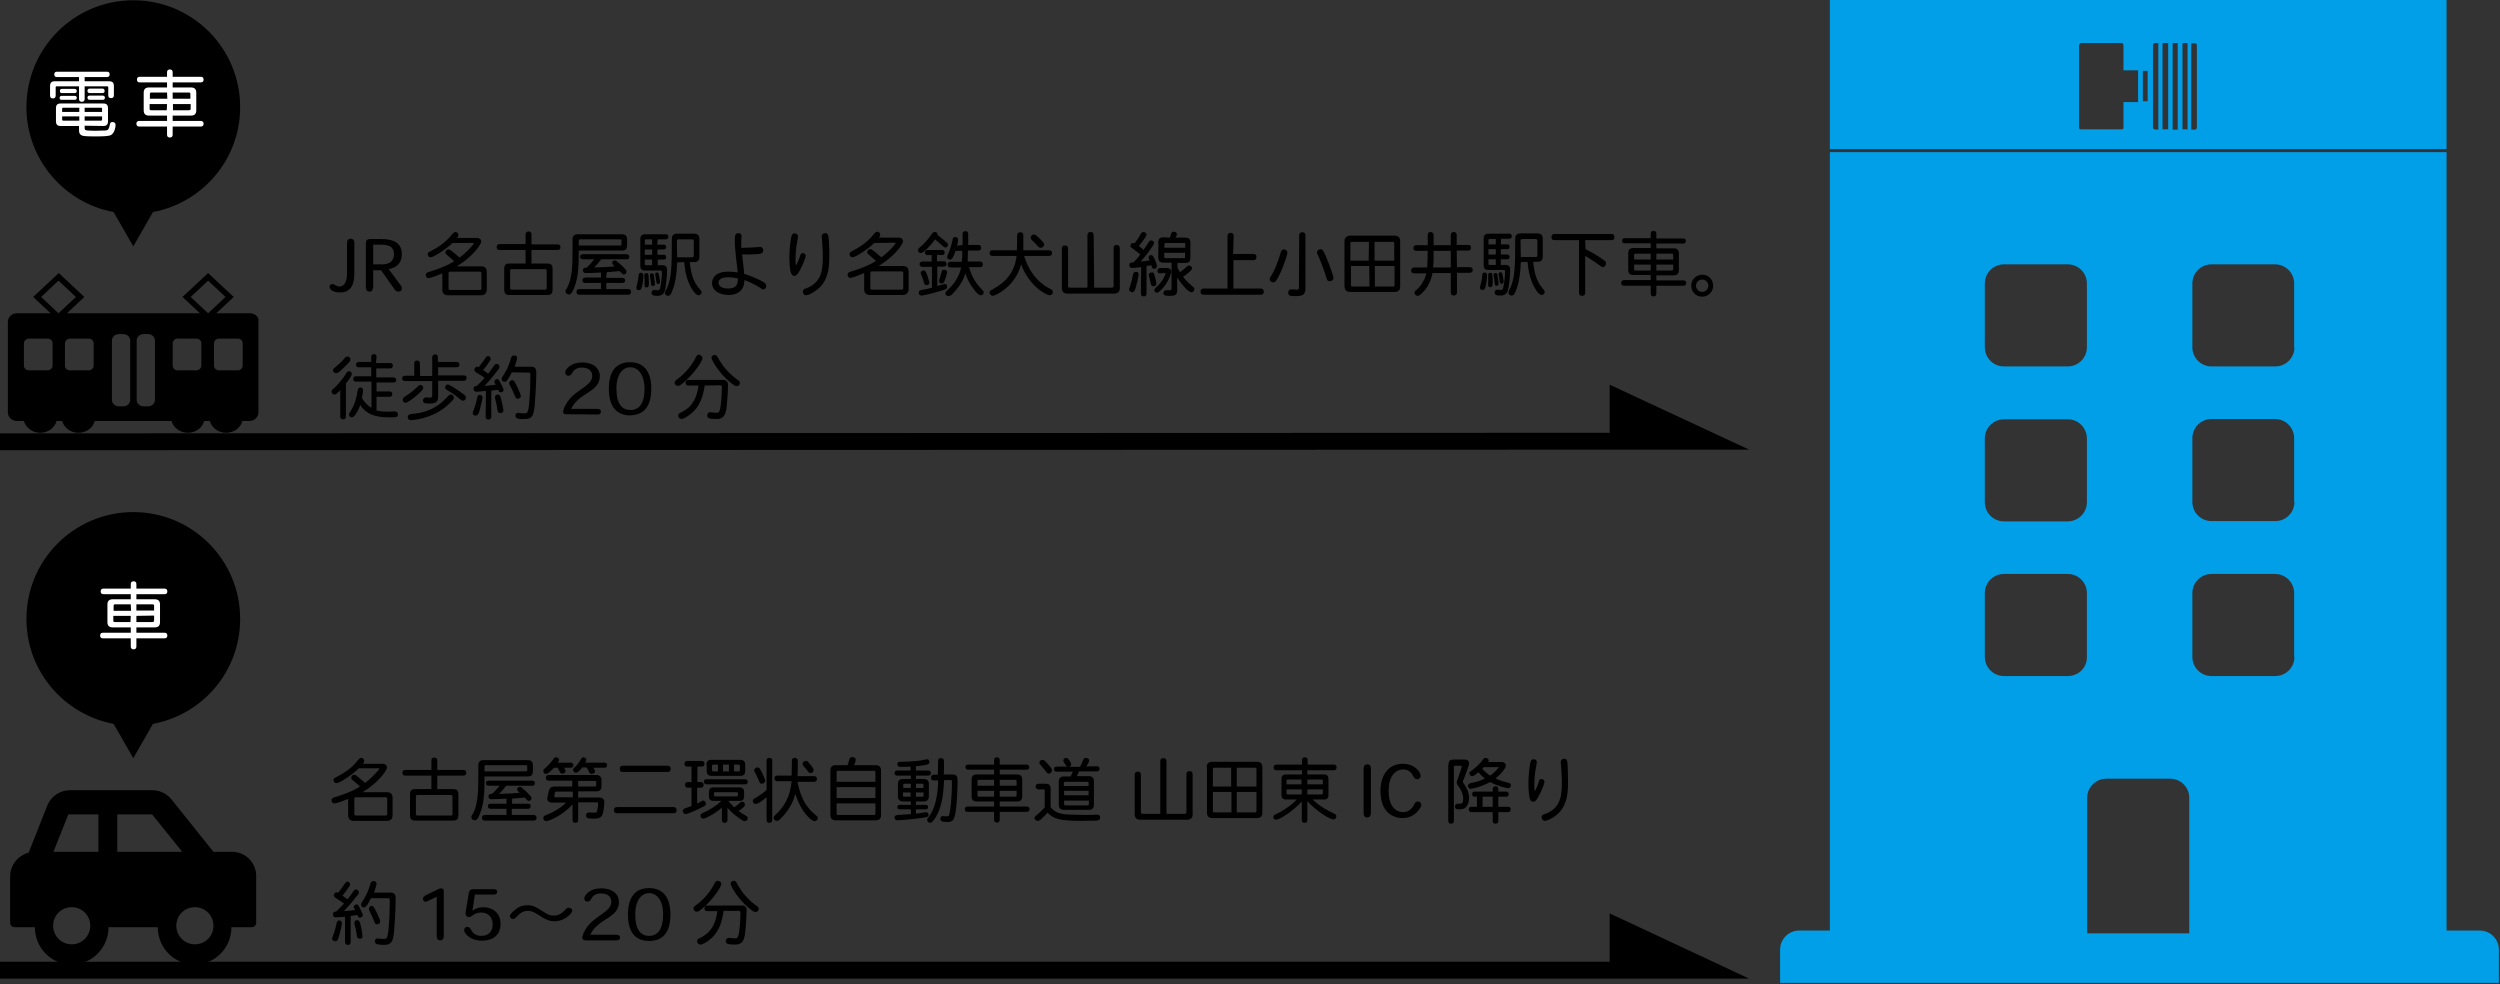 <?xml version="1.0" encoding="utf-8"?>
<!-- Generator: Adobe Illustrator 25.2.0, SVG Export Plug-In . SVG Version: 6.00 Build 0)  -->
<svg version="1.1" id="レイヤー_1" xmlns="http://www.w3.org/2000/svg" xmlns:xlink="http://www.w3.org/1999/xlink" x="0px"
	 y="0px" viewBox="0 0 889 350" style="enable-background:new 0 0 889 350;" xml:space="preserve">
<rect x="0" y="0" width="889" height="350" fill="#333333" stroke="none"/>
<style type="text/css">
	.st0{fill:#009FE8;}
	.st1{fill:#FFFFFF;}
</style>
<g>
	<path d="M88.9,111.4l-12,0l6.2-5.8L74,97.1l-9.1,8.5l6.2,5.8l-47.3,0l6.2-5.8l-9.1-8.5l-9.1,8.5l6.2,5.8l-12,0
		c-1.8,0-3.2,1.4-3.2,3l0,32.3c0,1.7,1.5,3,3.2,3l2.5,0c0.7,2.4,3,4.2,5.8,4.2c2.8,0,5.2-1.8,5.8-4.2l2,0c0.7,2.4,3,4.2,5.8,4.2
		c2.8,0,5.2-1.8,5.8-4.2l27.3,0c0.7,2.4,3,4.2,5.8,4.2c2.8,0,5.2-1.8,5.8-4.2l2,0c0.7,2.4,3,4.2,5.8,4.2c2.8,0,5.2-1.8,5.8-4.2
		l2.5,0c1.8,0,3.2-1.4,3.2-3l0-32.3C92.2,112.7,90.7,111.4,88.9,111.4z M18.7,130c0,0.9-0.8,1.7-1.8,1.7l-6.6,0
		c-1,0-1.8-0.7-1.8-1.7l0-7.9c0-0.9,0.8-1.7,1.8-1.7l6.6,0c1,0,1.8,0.7,1.8,1.7L18.7,130z M20.8,111.4L20.8,111.4l-6.2-5.8l6.2-5.8
		l6.2,5.8L20.8,111.4z M33.3,130c0,0.9-0.8,1.7-1.8,1.7l-6.6,0c-1,0-1.8-0.7-1.8-1.7l0-7.9c0-0.9,0.8-1.7,1.8-1.7l6.6,0
		c1,0,1.8,0.7,1.8,1.7L33.3,130z M46.3,142.2c0,1.3-1.1,2.3-2.5,2.3l-1.5,0c-1.4,0-2.5-1-2.5-2.3l0-21.1c0-1.3,1.1-2.3,2.5-2.3
		l1.5,0c1.4,0,2.5,1,2.5,2.3L46.3,142.2z M55.1,142.2c0,1.3-1.1,2.3-2.5,2.3l-1.5,0c-1.4,0-2.5-1-2.5-2.3l0-21.1
		c0-1.3,1.1-2.3,2.5-2.3l1.5,0c1.4,0,2.5,1,2.5,2.3L55.1,142.2z M71.6,130c0,0.9-0.8,1.7-1.8,1.7l-6.6,0c-1,0-1.8-0.7-1.8-1.7l0-7.9
		c0-0.9,0.8-1.7,1.8-1.7l6.6,0c1,0,1.8,0.7,1.8,1.7L71.6,130z M74,111.4L74,111.4l-6.2-5.8l6.2-5.8l6.2,5.8L74,111.4z M86.3,130
		c0,0.9-0.8,1.7-1.8,1.7l-6.6,0c-1,0-1.8-0.7-1.8-1.7l0-7.9c0-0.9,0.8-1.7,1.8-1.7l6.6,0c1,0,1.8,0.7,1.8,1.7L86.3,130z"/>
</g>
<g>
	<path d="M82.5,302.9h-6.6L61,284.3c-1.7-2.1-4.2-3.3-6.8-3.3H24.9c-3.6,0-6.8,2.2-8.1,5.5l-6.6,16.7c-3.8,1-6.6,4.4-6.6,8.5v16.5
		c0,0.8,0.7,1.5,1.5,1.5h7.3c0,7.4,5.9,13.3,13.1,13.3s13.1-6,13.1-13.3h17.5c0,7.4,5.9,13.3,13.1,13.3c7.3,0,13.1-6,13.1-13.3h7.3
		c0.8,0,1.5-0.7,1.5-1.5v-16.5C91.2,306.8,87.3,302.9,82.5,302.9z M25.5,335.8c-3.6,0-6.6-2.9-6.6-6.6s2.9-6.6,6.6-6.6
		s6.6,2.9,6.6,6.6S29.1,335.8,25.5,335.8z M35,302.9H19l5.3-13.3H35V302.9z M41.7,302.9v-13.3h12.4l10.7,13.3H41.7z M69.3,335.8
		c-3.6,0-6.6-2.9-6.6-6.6s2.9-6.6,6.6-6.6s6.6,2.9,6.6,6.6S73,335.8,69.3,335.8z"/>
</g>
<g>
	<path class="st0" d="M870,0H650.7v53H870V0z M760.3,36.3h-5.2v9.3c0,0.2-0.4,0.4-0.7,0.4h-14.6c0,0-0.5,0-0.5-0.7V16.4
		c0-0.6,0.2-0.9,0.7-1.1c9,0,6.6,0,14.4,0c0.7-0.1,0.7,0.9,0.7,0.9V25h5.2V36.3z M763.7,36H762V25.2c0.5,0,0.6,0,1.7,0V36z
		 M766.1,46c-0.2,0-0.5-0.4-0.5-0.6V15.9c0-0.2,0.3-0.6,0.5-0.6h1.4l0,30.8L766.1,46z M771,46h-2V15.3h2V46z M774.4,46.1h-1.8
		l0-30.8h1.8V46.1z M777.9,46h-1.8V15.3h1.8V46z M781.2,45.5c0,0.2-0.4,0.6-0.6,0.6h-1.4l0-30.7l1.4,0c0.2,0,0.6,0.4,0.6,0.6V45.5z"
		/>
	<path class="st0" d="M881.8,330.9H870V54.1H650.7v276.8h-10.9c-3.8,0-6.8,3.1-6.8,6.8v11.8h255.6v-11.8
		C888.6,334,885.6,330.9,881.8,330.9z M705.8,100.8c0-3.8,3.1-6.8,6.8-6.8h22.7c3.8,0,6.8,3.1,6.8,6.8v22.7c0,3.8-3.1,6.8-6.8,6.8
		h-22.7c-3.8,0-6.8-3.1-6.8-6.8V100.8z M705.8,155.9c0-3.8,3.1-6.8,6.8-6.8h22.7c3.8,0,6.8,3.1,6.8,6.8v22.7c0,3.8-3.1,6.8-6.8,6.8
		h-22.7c-3.8,0-6.8-3.1-6.8-6.8V155.9z M735.3,240.4h-22.7c-3.8,0-6.8-3.1-6.8-6.8v-22.7c0-3.8,3.1-6.8,6.8-6.8h22.7
		c3.8,0,6.8,3.1,6.8,6.8v22.7C742.2,237.4,739.1,240.4,735.3,240.4z M778.6,331.9h-36.4v-48.2c0-3.8,3.1-6.8,6.8-6.8h22.7
		c3.8,0,6.8,3.1,6.8,6.8V331.9z M815.9,233.6c0,3.8-3.1,6.8-6.8,6.8h-22.7c-3.8,0-6.8-3.1-6.8-6.8v-22.7c0-3.8,3.1-6.8,6.8-6.8H809
		c3.8,0,6.8,3.1,6.8,6.8V233.6z M815.9,178.5c0,3.8-3.1,6.8-6.8,6.8h-22.7c-3.8,0-6.8-3.1-6.8-6.8v-22.7c0-3.8,3.1-6.8,6.8-6.8H809
		c3.8,0,6.8,3.1,6.8,6.8V178.5z M815.9,123.5c0,3.8-3.1,6.8-6.8,6.8h-22.7c-3.8,0-6.8-3.1-6.8-6.8v-22.7c0-3.8,3.1-6.8,6.8-6.8H809
		c3.8,0,6.8,3.1,6.8,6.8V123.5z"/>
</g>
<polygon points="605.9,159.9 622,159.9 572.4,136.8 572.4,153.9 0,154.1 0,160.1 572.4,159.9 "/>
<polygon points="572.4,342 0,342 0,348 572.4,348 605.9,348 622,348 572.4,324.8 "/>
<g>
	<path d="M117.2,102c0-0.6,0.4-1,1-1c0.8,0,1.4,0.9,2.5,0.9c1.2,0,2.7-1,2.7-4.6l0-10.8c0-1,0.4-1.6,1.3-1.6c0.9,0,1.3,0.6,1.3,1.6
		l0,10.9c0,4.5-1.8,6.6-5,6.6c-1.3,0-2.1-0.2-2.8-0.6C117.6,103,117.2,102.6,117.2,102z"/>
	<path d="M135.5,96.1l-2.8,0l0,6c0,0.9-0.4,1.6-1.3,1.6c-0.9,0-1.3-0.6-1.3-1.6l0-15.5c0-1,0.4-1.6,1.5-1.6l4,0c4,0,7.3,1.2,7.3,5.4
		c0,3.3-2.1,4.9-4.7,5.3l4.4,5.9c0.6,0.8,0.4,2.1-0.9,2.1c-0.7,0-1.2-0.4-1.6-1.1L135.5,96.1z M136,94c2.6,0,4.1-1.3,4.1-3.6
		c0-2.2-1.2-3.4-4.6-3.4l-2.8,0l0,7L136,94z"/>
	<path d="M160.9,86.4c-1.9,1.9-6.6,5.1-7.8,5.1c-0.5,0-1-0.5-1-1.1c0-0.6,0.4-0.8,0.9-1c0.8-0.4,2.6-1.4,4.1-2.5
		c1.7-1.3,2.8-2.5,3.6-3.5c0.5-0.6,0.8-0.9,1.3-0.9c0.6,0,1,0.5,1,1.1c0,0.3-0.1,0.6-0.5,1l7.1,0c0.9,0,1.5,0.5,1.5,1.3
		c0,1.2-3.4,5.7-8.7,8.8l8.7,0c1.3,0,2,0.7,2,2l0,6.2c0,1.3-0.7,2.1-2,2.1l-11.8,0c-1.3,0-2-0.7-2-2l0-5.8c-0.8,0.3-3.9,1.7-5,1.7
		c-0.5,0-0.9-0.5-0.9-1.1c0-0.6,0.4-0.9,1.1-1.1c0.7-0.2,5.8-1.7,9-3.8c-0.6-0.6-1.7-1.5-2.5-2.2c-0.4-0.3-0.6-0.5-0.6-1
		c0-0.5,0.5-1,1-1c0.5,0,0.7,0.2,1.4,0.7c1,0.8,2,1.6,2.6,2.2c2.8-2,5.1-4.8,5.1-5.1c0-0.1-0.1-0.1-0.2-0.1L160.9,86.4z M160.1,96.6
		c-0.4,0-0.6,0.1-0.6,0.6l0,5.3c0,0.4,0.1,0.6,0.6,0.6l10.5,0c0.4,0,0.6-0.1,0.6-0.6l0-5.3c0-0.4-0.1-0.6-0.6-0.6L160.1,96.6z"/>
	<path d="M189,86.9l9.3,0c0.7,0,1,0.4,1,1c0,0.6-0.3,1-1,1l-9.3,0l0,4.8l5.5,0c1.5,0,2,0.5,2,2l0,7.2c0,1.5-0.5,2-2,2l-13.2,0
		c-1.5,0-2-0.5-2-2l0-7.2c0-1.5,0.5-2,2-2l5.6,0l0-4.8l-9.3,0c-0.7,0-1-0.4-1-1c0-0.6,0.3-1.1,1-1.1l9.3,0l0-3.4c0-0.7,0.4-1,1-1.1
		c0.6,0,1.1,0.3,1.1,1L189,86.9z M182,95.7c-0.4,0-0.6,0.1-0.6,0.6l0,6.1c0,0.4,0.1,0.6,0.6,0.6l11.8,0c0.4,0,0.6-0.1,0.6-0.6l0-6.1
		c0-0.4-0.2-0.6-0.6-0.6L182,95.7z"/>
	<path d="M205.8,89.1c0,4.6,0,9.2-1.6,13.2c-0.7,1.7-1.1,2.4-1.9,2.4c-0.6,0-1.2-0.5-1.2-1.1c0-0.4,0.1-0.5,0.6-1.3
		c1.7-3.2,1.9-7.6,1.9-13.2l0-3.8c0-1.4,0.5-2,2-2l15.4,0c1.4,0,2,0.5,2,2l0,1.8c0,1.5-0.5,2-2,2L205.8,89.1z M215.5,98.8l5.8,0
		c0.7,0,1,0.4,1,0.9c0,0.6-0.3,0.9-0.9,0.9l-5.8,0l0,2.2l7.8,0c0.7,0,1,0.4,1,1c0,0.6-0.3,1-1,1l-17.4,0c-0.7,0-1-0.4-1-1
		c0-0.6,0.3-1,1-1l7.7,0l0-2.2l-5.7,0c-0.6,0-0.9-0.4-0.9-0.9c0-0.6,0.3-0.9,0.9-1l5.7,0l0-1.8c-1.4,0.1-3.9,0.2-5.4,0.2
		c-0.7,0-1-0.4-1-1c0-0.6,0.4-1,1.3-0.9c1.1-1,2.1-2.2,2.7-3l-4,0c-0.7,0-1-0.4-1-0.9s0.3-0.9,0.9-0.9l15.6,0c0.6,0,1,0.4,1,0.9
		s-0.3,0.9-0.9,0.9l-9.1,0c-0.9,1.2-1.7,2.1-2.5,2.9c2.2,0,5.8-0.2,7.3-0.4c-0.8-0.7-0.9-0.9-0.9-1.3c0-0.5,0.5-0.8,0.9-0.8
		c0.4,0,0.5,0.1,1.3,0.8c0.7,0.5,1.9,1.6,2.4,2.3c0.4,0.4,0.5,0.6,0.5,0.9c0,0.5-0.4,1-0.9,1c0,0-0.1,0-0.1,0
		c-0.5,0-0.6-0.4-1.5-1.2c-1.5,0.1-3.2,0.3-4.5,0.4L215.5,98.8z M205.8,87.3l14.7,0c0.3,0,0.5-0.1,0.5-0.5l0-1.2
		c0-0.3-0.1-0.5-0.5-0.5l-14.2,0c-0.3,0-0.5,0.2-0.5,0.5L205.8,87.3z"/>
	<path d="M228.8,98c0,0.6-0.2,3.1-0.6,4.2c-0.2,0.7-0.4,1-1,1c-0.5,0-0.9-0.3-0.9-0.7c0-0.1,0-0.5,0.1-0.8c0.3-1.1,0.6-2.5,0.7-3.8
		c0-0.6,0.3-0.9,0.9-0.9C228.5,97.1,228.8,97.4,228.8,98z M233.7,87l2.3,0c0.6,0,0.9,0.3,0.9,0.8c0,0.5-0.2,0.8-0.8,0.9l-2.3,0
		l0,1.9l2.2,0c0.6,0,0.9,0.3,0.9,0.8c0,0.5-0.2,0.9-0.8,0.9l-2.2,0l0,2l1.5,0c1.3,0,1.8,0.5,1.8,1.8c0,2.5-0.4,5.9-0.8,7.3
		c-0.4,1.3-1.2,1.8-2.8,1.8c-1.3,0-1.9-0.3-1.9-1.1c0-0.6,0.4-1,0.9-1c0.4,0,0.7,0.1,1.2,0.1c0.6,0,0.8-0.1,1-0.9
		c0.5-2.4,0.6-5.4,0.6-5.4c0-0.5-0.1-0.7-0.7-0.7l-5.3,0c-1.2,0-1.7-0.5-1.7-1.7l0-9.5c0-1.1,0.5-1.7,1.7-1.7l7.4,0
		c0.6,0,0.9,0.4,0.9,0.9c0,0.5-0.3,0.9-0.9,0.9l-2.9,0L233.7,87z M229.9,102.2c-0.5,0-0.7-0.2-0.7-0.8c0-0.3,0-1.6,0-1.9
		c0-0.5-0.1-1.2-0.1-1.7c0-0.4,0.3-0.7,0.8-0.7c0.5,0,0.8,0.2,0.8,2.3C230.8,101.7,230.8,102.2,229.9,102.2z M229.3,87l2.6,0l0-1.9
		l-2.1,0c-0.4,0-0.5,0.1-0.5,0.5L229.3,87z M229.3,88.7l0,1.9l2.6,0l0-1.9L229.3,88.7z M229.3,92.3l0,1.5c0,0.4,0.1,0.5,0.5,0.5
		l2.1,0l0-2L229.3,92.3z M232.7,99.3c0.1,0.5,0.2,1.4,0.2,1.7c0,0.5-0.3,0.7-0.7,0.7c-0.5,0-0.7-0.2-0.7-1c0-0.4-0.4-2.7-0.4-2.9
		c0-0.5,0.4-0.6,0.7-0.6C232.4,97.2,232.5,97.4,232.7,99.3z M234.6,99.4c0.1,0.3,0.1,0.7,0.1,0.8c0,0.5-0.3,0.8-0.7,0.8
		c-0.4,0-0.5-0.2-0.6-0.8c-0.1-0.6-0.2-1.6-0.3-2c-0.1-0.5-0.1-0.6-0.1-0.8c0-0.3,0.3-0.5,0.7-0.5C234.2,96.9,234.3,97.4,234.6,99.4
		z M240.8,93.3c-0.1,2.7-0.3,6.8-1.9,10.5c-0.4,1-0.7,1.4-1.4,1.4c-0.5,0-1-0.4-1.1-1c0-0.3,0.2-0.7,0.4-1c2.1-3.8,2.1-8.6,2.1-18.2
		c0-1.3,0.6-1.9,1.9-1.9l6,0c1.3,0,1.9,0.6,1.9,1.9l0,6.3c0,1.3-0.6,1.9-1.9,1.9l-1.5,0c0.3,3.5,1.1,7,3.5,9.6
		c0.6,0.6,0.7,0.8,0.7,1.1c0,0.6-0.5,1.1-1.1,1.1c-0.9,0-2-1.7-2.4-2.3c-2.2-3.6-2.5-7.7-2.7-9.5L240.8,93.3z M240.8,91.5l5.2,0
		c0.5,0,0.7-0.2,0.7-0.7l0-5c0-0.5-0.2-0.7-0.7-0.7l-4.6,0c-0.5,0-0.7,0.1-0.7,0.7L240.8,91.5z"/>
	<path d="M264.9,88.1c0.9,0,2.8-0.1,4.3-0.2c0.5-0.1,0.9-0.1,1.2-0.1c0.5,0,1,0.5,1,1.2c0,1.2-1,1.3-2.7,1.4c-1.2,0.1-3,0.1-4.8,0.1
		c0.1,0.7,0.4,3.9,0.5,4.5c0.1,0.8,0.2,1.4,0.2,2.4c1.4,0.3,4,1.4,6,2.4c1.5,0.8,1.9,1.2,1.9,1.9c0,0.6-0.4,1.2-1.1,1.2
		c-0.3,0-0.6-0.2-1-0.5c-2.1-1.4-4.5-2.4-5.7-2.8c0,4.5-3.5,5.3-5.5,5.3c-3.7,0-6-1.8-6-4.2c0-1.5,0.9-4.1,5.8-4.1
		c1.2,0,2.3,0.1,3.3,0.3c0-1-0.2-2-0.6-5.5c-0.2-2.3-0.4-4-0.4-5.7s0-2.8,1.3-2.8c0.7,0,1.1,0.4,1.1,1.1c0,0.4,0,0.8-0.1,1.2
		c0,0.4,0,1,0,1.5c0,0.5,0,0.9,0,1.5C264.2,88.1,264.5,88.1,264.9,88.1z M259.1,98.6c-0.8,0-3.6,0-3.6,1.9c0,1.2,1.2,2.1,3.4,2.1
		c3.2,0,3.5-1.8,3.5-3.6C261.5,98.8,260.3,98.6,259.1,98.6z"/>
	<path d="M284.5,91c0.2-0.7,0.5-1,0.9-1c0.6,0,1.1,0.4,1.1,1c0,0.7-1.1,3.4-2.1,5.2c-0.9,1.6-1.3,1.9-1.9,1.9
		c-0.9,0-1.2-0.9-1.4-1.6c-0.3-1.3-0.4-3.2-0.4-4.9c0-1.5,0.1-3.3,0.3-4.8c0.4-3.5,0.7-3.8,1.6-3.8c0.7,0,1.1,0.4,1.2,1
		c0,0.3-0.5,3-0.6,3.6c-0.1,0.9-0.3,2.4-0.3,4.6c0,0.9,0,1.3,0.1,2.2C283.8,93.3,284.5,91,284.5,91z M294.8,86.5
		c0.1,1.5,0.1,3.1,0.1,4.5c0,3.3-0.1,7.7-3.2,11c-1.6,1.6-4,3-5.1,3c-0.6,0-1.1-0.6-1.1-1.3c0-0.4,0.2-0.8,0.7-1
		c5.4-1.8,6.4-5.7,6.4-11.1c0-2.6-0.2-5-0.3-6.5c0-0.5-0.1-0.9-0.1-1.1c0-0.6,0.5-1.1,1.2-1.1C294.6,82.9,294.6,83.7,294.8,86.5z"/>
	<path d="M310.9,86.4c-1.9,1.9-6.6,5.1-7.8,5.1c-0.5,0-1-0.5-1-1.1c0-0.6,0.4-0.8,0.9-1.1c0.8-0.4,2.6-1.4,4.1-2.5
		c1.7-1.3,2.8-2.5,3.6-3.5c0.5-0.6,0.8-0.9,1.3-0.9c0.6,0,1,0.5,1,1.1c0,0.3-0.1,0.6-0.5,1l7.1,0c0.9,0,1.5,0.5,1.5,1.3
		c0,1.2-3.4,5.7-8.7,8.8l8.7,0c1.3,0,2,0.7,2,2l0,6.2c0,1.3-0.7,2-2,2.1l-11.8,0c-1.3,0-2-0.7-2-2l0-5.8c-0.8,0.3-3.9,1.7-5,1.7
		c-0.5,0-0.9-0.5-0.9-1.1c0-0.6,0.4-0.9,1.1-1.1c0.7-0.2,5.8-1.7,9-3.8c-0.6-0.6-1.7-1.5-2.5-2.2c-0.4-0.3-0.6-0.5-0.6-1
		c0-0.5,0.5-1,1-1c0.5,0,0.7,0.2,1.4,0.7c1,0.8,2,1.6,2.6,2.2c2.8-2,5.1-4.8,5.1-5.1c0-0.1-0.1-0.1-0.2-0.1L310.9,86.4z M310.1,96.5
		c-0.4,0-0.6,0.2-0.6,0.6l0,5.3c0,0.4,0.1,0.6,0.6,0.6l10.5,0c0.4,0,0.6-0.2,0.6-0.6l0-5.3c0-0.4-0.1-0.6-0.6-0.6L310.1,96.5z"/>
	<path d="M336.6,86.2c0.3,0.3,0.5,0.4,0.5,0.8c0,0.5-0.4,1-0.9,1c-0.4,0-0.5-0.1-2.1-1.5c-0.5-0.5-1.1-0.9-1.6-1.4
		c-0.4,0.7-2.2,2.9-4,4.4c-0.4,0.3-0.7,0.4-1,0.5c-0.6,0-1.1-0.5-1.1-1c0-0.3,0.2-0.6,0.5-0.9c2-1.5,3.6-3.7,4.6-5.1
		c0.3-0.4,0.6-0.5,0.9-0.5c0.6,0,1,0.4,1,0.8c0,0.1,0,0.2,0,0.3C334.7,84.6,336,85.6,336.6,86.2z M333.2,90.6l0,2.3l2.4,0
		c0.7,0,0.9,0.4,1,0.9c0,0.6-0.3,0.9-0.9,1l-2.4,0l0,6.9c0.4-0.1,2.3-0.7,2.6-0.7c0.5,0,0.9,0.3,0.9,1c0,0.5-0.3,0.7-0.9,1
		c-1.2,0.5-7.3,2.1-8.2,2.1c-0.6,0-1-0.4-1-1c0-0.8,0.5-0.9,1.1-1c2-0.4,2.2-0.4,3.6-0.8l0-7.4l-3.4,0c-0.6,0-1-0.4-1-0.9
		c0-0.6,0.3-0.9,0.9-1l3.4,0l0-2.3l-1.5,0c-0.6,0-0.9-0.4-0.9-0.9c0-0.5,0.3-0.9,0.9-0.9l5.2,0c0.6,0,0.9,0.4,0.9,0.9
		c0,0.6-0.3,0.9-0.9,0.9L333.2,90.6z M330.3,99.7c0.1,0.4,0.1,0.6,0.2,0.8c0,0.5-0.4,0.9-1,0.9c-0.5,0-0.8-0.3-0.9-0.8
		c-0.2-0.8-0.6-2-1-2.9c-0.1-0.2-0.2-0.4-0.2-0.6c0-0.5,0.4-0.9,1-0.9C328.9,96.1,329.3,96.2,330.3,99.7z M335.8,100.1
		c-0.2,0.5-0.4,0.7-1,0.7c-0.5,0-0.9-0.4-0.9-0.8c0-0.2,0.1-0.5,0.2-0.9c0.2-0.5,0.5-1.6,0.7-2.3c0.1-0.6,0.3-0.9,0.9-0.9
		c0.6,0,1.1,0.4,1.1,0.9C336.8,97.3,336.1,99.4,335.8,100.1z M342.3,87.1c0-0.6,0-3.3,0-3.9c0-0.7,0.4-1,1-1c0.6,0,1,0.3,1,1
		c0,0.6,0,3.3,0,3.9l3.6,0c0.7,0,1,0.4,1,1c0,0.6-0.3,1-1,1l-3.7,0c0,1.5-0.1,2.9-0.1,3.9l4.4,0c0.7,0,1,0.4,1,1c0,0.6-0.3,1-1,1
		l-3.9,0c1,3.8,3,6.4,4.6,8c0.4,0.4,0.6,0.6,0.6,1c0,0.6-0.5,1-1,1c-0.5,0-0.8-0.3-1.2-0.6c-0.9-0.9-3.3-3.8-4.3-7.2
		c-0.9,3.3-3.5,6.3-4.9,7.6c-0.3,0.3-0.8,0.5-1.1,0.5c-0.7,0-1.1-0.5-1.1-1c0-0.5,0.3-0.7,0.7-1.1c2.1-1.9,4.1-4.5,4.9-8.1l-3.8,0
		c-0.7,0-1-0.4-1-1c0-0.6,0.3-1,1-1l4,0c0.1-0.9,0.2-1.6,0.2-3.9l-2.4,0c-0.8,2.3-1.2,3.1-2,3.1c-0.5,0-1-0.4-1-0.9
		c0-0.3,0.1-0.6,0.3-0.9c0.7-1.6,1.3-3.5,1.6-5.1c0.1-0.8,0.3-1.1,1-1.1c0.6,0,1,0.3,1,0.9c0,0.5-0.3,2.1-0.4,2.2L342.3,87.1z"/>
	<path d="M361.6,89c0.1-1.4,0.1-3.5,0.1-5.3c0-0.7,0.4-1.1,1.1-1.1c1.1,0,1.1,0.6,1.1,1.9c0,1.5,0,3,0,4.5l9.2,0c0.7,0,1,0.4,1,1
		c0,0.6-0.3,1-1,1l-8.9,0c1.1,4,3.9,9.1,9.4,11.8c0.5,0.2,0.8,0.5,0.8,1.1c0,0.5-0.5,1.1-1.1,1.1c-1.1,0-7.2-3-10.2-11
		c-2,7.9-9.2,11.2-10.1,11.2c-0.5,0-1-0.5-1.1-1.1c0-0.5,0.1-0.7,0.7-1c2.7-1.5,8-4.4,8.9-12.1l-8.6,0c-0.7,0-1-0.4-1-1
		c0-0.6,0.3-1,1-1L361.6,89z M368.8,84c0.6,0.5,1.2,1.1,2,2c0.1,0.1,0.5,0.6,0.5,1c0,0.5-0.5,1.1-1.2,1.1c-0.4,0-0.7-0.1-1.2-0.7
		c-0.3-0.4-0.6-0.8-0.9-1c-1.2-1.1-1.5-1.4-1.5-1.9c0-0.5,0.5-1.1,1.1-1.1C368.1,83.4,368.4,83.6,368.8,84z"/>
	<path d="M389.1,102.3l6.2,0c0.5,0,0.7-0.2,0.7-0.7l0-13.4c0-0.8,0.4-1.1,1.1-1.1c0.7,0,1.1,0.4,1.1,1.1l0,14.3
		c0,1.2-0.7,1.9-1.9,1.9l-16.8,0c-1.2,0-1.9-0.7-1.9-1.9l0-14.1c0-0.8,0.4-1.1,1.1-1.1c0.7,0,1.1,0.3,1.1,1.1l0,13.2
		c0,0.5,0.2,0.7,0.7,0.7l6.2,0l0-18.7c0-0.8,0.4-1.1,1.1-1.1c0.7,0,1.1,0.3,1.1,1.1L389.1,102.3z"/>
	<path d="M404.9,97.5c0,0.7-0.6,3.2-0.8,3.9c-0.5,2.1-0.9,2.5-1.5,2.5c-0.5,0-1.1-0.4-1.1-1c0-0.3,0.2-0.6,0.4-1.3
		c0.5-1.5,0.8-2.9,1-3.9c0.1-0.7,0.4-1,0.9-1C404.5,96.6,404.9,96.9,404.9,97.5z M405.8,95c-0.1,0-2.5,0.3-3.2,0.3c-0.6,0-1-0.4-1-1
		c0-0.6,0.3-0.8,0.6-0.9c0.2-0.1,0.6-0.1,0.9-0.1c1.2-1.3,1.6-1.7,2.4-2.8c-0.9-0.8-1.6-1.3-3-2.3c-0.4-0.3-0.5-0.4-0.5-0.8
		c0-0.7,0.5-1,0.9-1c0.3,0,0.4,0.1,0.6,0.1c1-1.4,1.7-2.4,2.1-3.2c0.3-0.6,0.6-0.8,1-0.8c0.5,0,1.1,0.4,1.1,1c0,0.6-2.1,3.2-2.7,4
		c0.6,0.5,1.2,0.9,1.6,1.4c0.7-0.9,1.2-1.8,1.7-2.5c0.3-0.5,0.5-0.9,1-0.9c0.6,0,1.1,0.4,1.1,0.9c0,0.7-2.9,4.6-4.8,6.6
		c1.1-0.1,2.2-0.2,3.2-0.4c-0.1-0.3-0.3-0.6-0.4-1c0-0.5,0.4-0.8,0.9-0.9c0.7,0,1.1,0.9,1.8,2.7c0.1,0.4,0.3,0.9,0.3,1.3
		c0,0.5-0.4,0.8-1,0.9c-0.3,0-0.5-0.1-0.7-0.5c-0.1-0.3-0.2-0.6-0.3-0.8c-0.5,0.1-1.2,0.2-1.7,0.3l0,9.8c0,0.7-0.4,1-1,1
		c-0.6,0-1-0.3-1-1L405.8,95z M410.4,97.5c0.2,0.4,0.8,2.7,0.8,3.4c0,0.5-0.5,0.9-1.1,0.9c-0.6,0-0.7-0.4-0.9-1
		c-0.2-0.9-0.4-1.6-0.5-2.2c-0.1-0.4-0.2-0.7-0.2-0.9c0-0.5,0.4-0.8,1-0.8C410.1,96.7,410.3,97.1,410.4,97.5z M412.5,97.2
		c-0.6,0-0.9-0.4-0.9-0.9c0-0.6,0.3-0.9,0.9-1l2.6,0c0.8,0,1.3,0.5,1.4,1.1c0,0.8-0.8,3.2-2.4,5.3c-0.2,0.3-1.9,2.4-2.7,2.4
		c-0.5,0-0.9-0.4-0.9-0.9c0-0.4,0.2-0.6,0.6-1c2.6-2.2,3.4-4.9,3.4-5c0-0.1-0.1-0.1-0.2-0.1L412.5,97.2z M416,84.5
		c0.1-0.4,0.3-0.9,0.5-1.5c0.2-0.6,0.6-0.6,0.9-0.6c0.6,0,1.1,0.3,1.1,0.8c0,0.3-0.1,0.7-0.5,1.3l3.4,0c1.4,0,1.9,0.5,1.9,1.9l0,5.2
		c0,1.4-0.5,1.9-1.9,1.9l-2.7,0l0,1.6c0.2,0.5,0.6,1.2,0.9,1.7c0.9-0.6,1.8-1.4,2.2-1.8c0.4-0.3,0.7-0.6,1-0.6c0.5,0,1.1,0.5,1.1,1
		c0,0.8-2.3,2.4-3.2,3c1.1,1.6,3,3.1,3.3,3.4c0.6,0.4,0.7,0.6,0.7,1c0,0.6-0.4,1.1-1,1.1c-1.3,0-3.8-3.2-5.1-5.2l0,4.4
		c0,1.6-0.5,2.1-2.4,2.1c-1.9,0-2.4-0.1-2.5-1c0-0.6,0.4-1,1-1c0.5,0,0.8,0,1.3,0c0.5,0,0.6-0.2,0.6-0.8l0-9l-2.8,0
		c-1.3,0-1.9-0.5-1.9-1.9l0-5.2c0-1.4,0.5-1.9,1.9-1.9L416,84.5z M414,88.1l7.5,0l0-1.2c0-0.4-0.1-0.5-0.5-0.5l-6.4,0
		c-0.4,0-0.5,0.1-0.5,0.5L414,88.1z M414,89.9l0,1.4c0,0.4,0.1,0.5,0.5,0.5l6.4,0c0.4,0,0.5-0.1,0.5-0.5l0-1.4L414,89.9z"/>
	<path d="M438.5,90.3l7.2,0c0.8,0,1.1,0.4,1.1,1.1c0,0.6-0.3,1.1-1,1.1l-7.2,0l0,10.1l9.7,0c0.7,0,1.1,0.4,1.1,1.1s-0.3,1.1-1.1,1.1
		l-20.3,0c-0.8,0-1.1-0.4-1.1-1.1c0-0.6,0.3-1.1,1.1-1.1l8.5,0l0-18.7c0-0.7,0.4-1.1,1.1-1.1c0.6,0,1.1,0.3,1.1,1.1L438.5,90.3z"/>
	<path d="M457.8,89.8c0,0.8-1.4,4.9-2.4,7c-1.5,3.2-1.9,3.6-2.6,3.6c-0.8,0-1.3-0.6-1.3-1.1c0-0.4,0.2-0.7,0.5-1.2
		c1.4-2.2,2.3-4.8,3-6.9c0.6-2.1,0.7-2.5,1.6-2.5C457.2,88.7,457.8,89.2,457.8,89.8z M462,83.7c0-0.8,0.4-1.1,1.1-1.1
		c0.7,0,1.1,0.3,1.1,1.1l0,19c0,2.2-1.2,2.6-3.5,2.6c-1.9,0-2.6-0.1-2.6-1.3c0-0.7,0.4-1.1,1.1-1.1c0.6,0,1.2,0.1,1.9,0.1
		c0.7,0,0.8-0.2,0.8-0.9L462,83.7z M470.5,89.2c0.9,1.2,3.7,8.7,3.7,9.7c0,0.6-0.6,1.1-1.3,1.1c-0.7,0-0.9-0.3-1.1-0.8
		c-0.9-2.9-1.9-5.8-3.2-8.6c-0.2-0.4-0.3-0.5-0.3-0.9c0-0.5,0.6-1,1.2-1.1C470.2,88.6,470.4,89,470.5,89.2z"/>
	<path d="M478.1,85.8c0-1.3,0.7-1.9,1.9-2l15.9,0c1.3,0,2,0.7,2,1.9l0,16.2c0,1.3-0.7,1.9-1.9,1.9l-15.9,0c-1.3,0-1.9-0.7-2-1.9
		L478.1,85.8z M486.8,86l-5.9,0c-0.6,0-0.7,0.1-0.7,0.7l0,6l6.5,0L486.8,86z M486.9,94.6l-6.5,0l0,6.6c0,0.6,0.1,0.7,0.7,0.7l5.9,0
		L486.9,94.6z M488.8,92.7l7,0l0-6c0-0.6-0.1-0.7-0.7-0.7l-6.3,0L488.8,92.7z M488.9,101.9l6.3,0c0.6,0,0.7-0.1,0.7-0.7l0-6.6l-7,0
		L488.9,101.9z"/>
	<path d="M518.1,95l4.6,0c0.7,0,1,0.4,1,1c0,0.6-0.3,1-1,1l-4.6,0l0,7c0,0.7-0.4,1-1.1,1.1c-0.6,0-1.1-0.3-1.1-1l0-7l-6.5,0
		c-0.8,4.7-3.8,7.3-4.4,7.7c-0.3,0.3-0.6,0.4-0.9,0.4c-0.6,0-1.1-0.5-1.1-1.1c0-0.4,0.1-0.6,0.8-1.1c1.5-1.3,2.9-3.5,3.4-5.8l-4.4,0
		c-0.7,0-1-0.4-1-1c0-0.6,0.3-1,1-1.1l4.7,0c0.1-1.4,0.2-3.8,0.2-5.9l-4.1,0c-0.7,0-1-0.4-1-1c0-0.6,0.3-1,1-1l4.1,0l0-3.7
		c0-0.7,0.4-1,1-1c0.6,0,1,0.3,1.1,1l0,3.7l6.1,0l0-3.6c0-0.7,0.4-1.1,1-1.1c0.6,0,1.1,0.3,1.1,1l0,3.6l4.1,0c0.7,0,1,0.4,1,1
		c0,0.6-0.3,1-1,1l-4.1,0L518.1,95z M509.8,89.2c0,2.4,0,4.2-0.2,5.9l6.3,0l0-5.9L509.8,89.2z"/>
	<path d="M528.8,97.9c0,0.6-0.2,3.1-0.6,4.2c-0.2,0.7-0.4,1-1,1c-0.5,0-0.9-0.3-0.9-0.7c0-0.1,0-0.5,0.1-0.8c0.3-1,0.6-2.4,0.7-3.8
		c0-0.6,0.3-0.9,0.9-0.9C528.5,97,528.8,97.3,528.8,97.9z M533.7,86.9l2.3,0c0.6,0,0.8,0.3,0.8,0.8s-0.2,0.9-0.8,0.9l-2.3,0v1.9
		l2.2,0c0.6,0,0.9,0.4,0.9,0.8c0,0.5-0.2,0.9-0.9,0.9l-2.2,0l0,2l1.5,0c1.3,0,1.8,0.5,1.8,1.8c0,2.5-0.4,5.9-0.8,7.3
		c-0.4,1.3-1.2,1.8-2.8,1.8c-1.3,0-1.9-0.3-1.9-1.1c0-0.6,0.4-1,0.9-1c0.4,0,0.7,0.1,1.2,0.1c0.6,0,0.8-0.1,1-1
		c0.5-2.4,0.6-5.4,0.6-5.4c0-0.5-0.1-0.7-0.6-0.7l-5.3,0c-1.2,0-1.7-0.5-1.7-1.7l0-9.5c0-1.1,0.5-1.7,1.7-1.7l7.4,0
		c0.6,0,0.9,0.4,0.9,0.9c0,0.5-0.3,0.9-0.9,0.9l-2.9,0L533.7,86.9z M529.9,102.1c-0.5,0-0.7-0.2-0.7-0.8c0-0.3,0-1.6,0-1.9
		c0-0.5,0-1.2,0-1.7c0-0.4,0.3-0.7,0.8-0.7c0.5,0,0.8,0.2,0.8,2.3C530.8,101.6,530.8,102.1,529.9,102.1z M529.3,86.9l2.6,0l0-1.9
		l-2.1,0c-0.4,0-0.5,0.1-0.5,0.5L529.3,86.9z M529.3,88.6v1.9l2.6,0v-1.9L529.3,88.6z M529.3,92.2v1.5c0,0.4,0.1,0.5,0.5,0.5l2.1,0
		l0-2L529.3,92.2z M532.7,99.2c0.1,0.5,0.2,1.4,0.2,1.7c0,0.5-0.3,0.7-0.7,0.7c-0.5,0-0.7-0.2-0.7-1c0-0.4-0.4-2.7-0.4-2.9
		c0-0.5,0.4-0.6,0.7-0.6C532.4,97.1,532.5,97.3,532.7,99.2z M534.6,99.3c0.1,0.3,0.1,0.7,0.1,0.8c0,0.5-0.3,0.8-0.8,0.8
		c-0.3,0-0.5-0.2-0.6-0.8c-0.1-0.6-0.2-1.6-0.3-2c-0.1-0.5-0.1-0.6-0.1-0.8c0-0.3,0.3-0.5,0.7-0.5C534.2,96.8,534.3,97.3,534.6,99.3
		z M540.8,93.2c-0.1,2.7-0.3,6.8-1.9,10.5c-0.4,1-0.7,1.4-1.4,1.4c-0.5,0-1.1-0.4-1.1-1c0-0.3,0.2-0.7,0.3-1
		c2.1-3.8,2.1-8.6,2.1-18.2c0-1.3,0.6-1.9,1.9-1.9l6,0c1.3,0,1.9,0.6,1.9,1.9l0,6.3c0,1.3-0.6,1.9-1.9,1.9l-1.5,0
		c0.3,3.5,1.1,7,3.5,9.6c0.5,0.6,0.6,0.8,0.6,1.1c0,0.6-0.5,1.1-1.1,1.1c-0.9,0-2-1.7-2.3-2.3c-2.2-3.6-2.5-7.7-2.7-9.5L540.8,93.2z
		 M540.8,91.4l5.2,0c0.5,0,0.7-0.2,0.7-0.7l0-5c0-0.5-0.2-0.7-0.7-0.7l-4.6,0c-0.5,0-0.7,0.2-0.7,0.7L540.8,91.4z"/>
	<path d="M563.8,88.6c3.1,1.5,5.4,3.1,6.5,3.9c0.8,0.5,0.8,0.8,0.8,1.2c0,0.7-0.6,1.3-1.1,1.3c-0.3,0-0.7-0.3-1.1-0.6
		c-1.1-0.8-3.4-2.4-5.2-3.4l0,13.1c0,0.8-0.4,1.1-1.1,1.1c-0.7,0-1.1-0.3-1.1-1.1l0-18.7l-8.7,0c-0.8,0-1.1-0.4-1.1-1.1
		s0.3-1.1,1.1-1.1l20.2,0c0.8,0,1.1,0.4,1.1,1.1s-0.3,1.1-1.1,1.1l-9.3,0L563.8,88.6z"/>
	<path d="M589,84.8l9.6,0c0.6,0,0.9,0.4,0.9,0.9c0,0.5-0.3,0.9-0.9,0.9l-9.6,0v1.7l6.2,0c1.2,0,1.8,0.6,1.8,1.8l0,6
		c0,1.2-0.6,1.8-1.8,1.8l-6.2,0l0,1.8l9.6,0c0.7,0,1,0.4,1,0.9c0,0.6-0.3,1-1,1l-9.6,0l0,2.8c0,0.7-0.4,1-1,1c-0.6,0-1-0.3-1-1
		l0-2.8l-9.5,0c-0.7,0-1-0.4-1-1c0-0.6,0.3-0.9,1-1l9.5,0l0-1.8l-6.2,0c-1.2,0-1.8-0.6-1.8-1.8l0-6c0-1.2,0.6-1.8,1.8-1.8l6.2,0
		v-1.7l-9.3,0c-0.7,0-0.9-0.4-0.9-0.9c0-0.5,0.3-0.9,0.9-0.9l9.3,0v-1.6c0-0.7,0.4-1,1-1c0.6,0,1,0.3,1,1V84.8z M587,90.2l-5.3,0
		c-0.5,0-0.6,0.1-0.6,0.6l0,1.5l5.9,0L587,90.2z M587,94.1l-5.9,0v1.5c0,0.5,0.1,0.6,0.6,0.6l5.3,0V94.1z M589,90.2l0,2.1l6,0l0-1.5
		c0-0.5-0.1-0.6-0.6-0.6L589,90.2z M589,94.1v2.1l5.4,0c0.5,0,0.6-0.1,0.6-0.6v-1.5L589,94.1z"/>
	<path d="M609.2,101.6c0,2.1-1.7,3.9-3.9,3.9c-2.2,0-3.9-1.7-3.9-3.9s1.7-3.9,3.9-3.9C607.5,97.6,609.2,99.4,609.2,101.6z
		 M603.1,101.6c0,1.2,1,2.2,2.2,2.2c1.2,0,2.2-1,2.2-2.2c0-1.2-1-2.2-2.2-2.2C604.1,99.4,603.1,100.4,603.1,101.6z"/>
	<path d="M121,138.7c-0.6,0.7-1.5,1.6-2.1,1.6c-0.6,0-1-0.5-1-1.1c0-0.4,0.4-0.8,0.8-1.1c0.3-0.2,2.6-2.4,4.4-5.3
		c0.4-0.6,0.6-0.8,1-0.8c0.5,0,1,0.4,1,1c0,0.7-1.4,2.5-2.1,3.4l0,11.7c0,0.7-0.4,1-1,1c-0.6,0-1-0.3-1-1L121,138.7z M124.6,127.8
		c0,0.5,0,0.7-2.2,2.8c-0.9,0.9-1.4,1.3-1.9,1.7c-0.5,0.4-0.7,0.4-1,0.4c-0.6,0-1.1-0.5-1.1-1c0-0.4,0.1-0.6,0.7-1
		c1.1-0.9,2.5-2.1,3.5-3.4c0.2-0.3,0.5-0.5,0.9-0.5C124.1,126.7,124.6,127.2,124.6,127.8z M133.7,129.1l5,0c0.7,0,1,0.4,1,0.9
		c0,0.6-0.3,1-0.9,1l-5,0l0,3.2l6.1,0c0.6,0,0.9,0.4,1,0.9c0,0.6-0.3,0.9-0.9,0.9l-6.1,0l0,3.2l4.6,0c0.7,0,1,0.4,1,0.9
		c0,0.6-0.3,1-1,1l-4.6,0l0,4.9c1,0.2,2,0.4,4.3,0.4c0.3,0,1.8-0.1,2.1-0.1c0.7,0,1.2,0.3,1.2,1c0,1.1-0.5,1.1-2.7,1.1
		c-3.2,0-8-0.1-10.7-4.4c-0.4,1.2-1.2,2.8-1.9,3.7c-0.3,0.3-0.6,0.7-1.1,0.7c-0.5,0-1-0.4-1-0.9c0-0.5,0.3-0.8,0.5-1.2
		c1.5-2.2,2.2-4.9,2.6-7.5c0.1-0.5,0.2-1,0.9-1c0.6,0,1,0.3,1,0.9c0,0.5-0.2,2.1-0.4,2.8c1,1.8,2.5,3.1,3.4,3.5l0-9.3l-5.5,0
		c-0.7,0-1-0.4-1-0.9c0-0.6,0.3-1,0.9-1l5.5,0l0-3.2l-4.4,0c-0.7,0-1-0.4-1-0.9c0-0.6,0.3-0.9,1-1l4.4,0l0-1.8c0-0.6,0.4-0.9,0.9-1
		c0.6,0,1,0.3,1,0.9L133.7,129.1z"/>
	<path d="M149.4,133.7l4.3,0l0-6.6c0-0.7,0.4-1,1-1.1c0.6,0,1,0.3,1,1l0,1.7l6.7,0c0.7,0,0.9,0.4,1,0.9c0,0.6-0.3,0.9-0.9,1l-6.7,0
		l0,2.9l9.2,0c0.7,0,0.9,0.4,0.9,0.9c0,0.6-0.3,1-0.9,1l-9.2,0l0,5.7c0,2.1-1.3,2.4-3.2,2.4c-1.3,0-2.2-0.1-2.2-1.1
		c0-0.6,0.5-1.1,1-1.1c0.2,0,1,0.1,1.4,0.1c0.6,0,0.9-0.2,0.9-0.8l0-5.1l-9.7,0c-0.7,0-1-0.4-1-0.9c0-0.6,0.3-0.9,1-1l3.3,0l0-4.4
		c0-0.7,0.4-1,1-1s1,0.3,1,1L149.4,133.7z M150.5,137.9c0,0.4-0.2,0.7-0.9,1.4c-0.9,1-2.5,2.2-3.7,3.1c-1.1,0.7-1.3,0.8-1.7,0.8
		c-0.6,0-1-0.5-1-1c0-0.7,0.3-0.8,1.1-1.4c1.7-1,3.1-2.3,4-3.1c0.6-0.6,0.8-0.8,1.2-0.8C150,136.9,150.5,137.3,150.5,137.9z
		 M159.8,143.5c-2.1,2-4.8,3.9-9.1,5.1c-1.9,0.6-4,0.8-4.6,0.8c-0.7,0-1.1-0.4-1.1-1.1c0-0.7,0.5-1,1.3-1.1c7.7-0.5,11.3-4.5,12.7-6
		c0.6-0.7,0.9-0.9,1.3-0.9c0.6,0,1.1,0.5,1.1,1C161.4,141.8,161.3,142.1,159.8,143.5z M164.7,140.1c0.7,0.5,1,0.8,1,1.3
		c0,0.5-0.5,1.1-1,1.1c-0.4,0-0.7-0.2-1.4-0.8c-0.8-0.7-2.1-1.7-3.5-2.5c-0.8-0.5-1.5-0.8-1.5-1.4c0-0.6,0.5-1.1,1-1.1
		C160.1,136.9,163.3,139,164.7,140.1z"/>
	<path d="M170.7,145.4c-0.5,1.8-0.7,2.3-1.5,2.4c-0.6,0-1.1-0.3-1.1-0.9c0-0.3,0.2-0.7,0.3-1c0.4-1,0.8-2.2,1.3-4.5
		c0.1-0.7,0.5-1,0.9-1c0.6,0,1,0.5,1,1C171.6,141.8,171,144.3,170.7,145.4z M172.8,139c-0.6,0.1-2.7,0.3-3.4,0.3c-0.7,0-1-0.4-1-1.1
		c0-0.9,0.8-0.9,1.2-1c0.8-0.8,2.1-2,2.7-2.8c-0.7-0.6-2-1.4-3-2c-0.6-0.4-0.6-0.7-0.6-0.9c0-0.5,0.4-1.1,1-1.1
		c0.2,0,0.3,0.1,0.5,0.2c1-1.2,1.1-1.4,2.5-3.4c0.3-0.4,0.5-0.6,0.8-0.6c0.5,0,1,0.4,1,1c0,0.3,0,0.4-1.4,2.3
		c-0.5,0.6-0.9,1.2-1.3,1.7c0.6,0.4,1.3,0.9,1.8,1.3c0.1-0.2,1.4-1.8,2.1-2.9c0.3-0.4,0.5-0.6,0.9-0.6c0.6,0,1,0.5,1,1
		c0,0.5-0.1,0.7-1.2,2c-1.2,1.6-2.7,3.4-4.1,4.8c1.6-0.1,2.4-0.2,4-0.4c-0.5-0.8-0.5-0.8-0.5-1.1c0-0.5,0.6-0.9,1-0.9
		c0.4,0,0.5,0.2,0.9,0.8c0.2,0.5,1.3,2.4,1.4,3c0,0.5-0.4,0.9-1,0.9c-0.5,0-0.7-0.3-1-0.9c-0.6,0.1-1.7,0.2-2.4,0.3l0,9.3
		c0,0.7-0.4,1-1,1c-0.6,0-1-0.3-1-1L172.8,139z M177.9,146.9c-0.7,0-0.9-0.5-1-1c-0.2-1.6-0.5-3-0.7-3.6c-0.1-0.4-0.2-0.8-0.2-1
		c0-0.6,0.4-1,1-1c0.6,0,0.9,0.5,1.1,1.2c0.3,1,0.9,3.8,0.9,4.6C179,146.5,178.6,146.9,177.9,146.9z M182,132.4
		c-0.4,0.8-0.9,1.7-1.4,2.5c-0.4,0.6-0.7,0.9-1.2,0.9c-0.6,0-1-0.5-1-1c0-0.2,0-0.4,0.2-0.7c1.2-1.9,2-3.1,2.9-6
		c0.2-0.6,0.2-1,0.5-1.3c0.2-0.3,0.5-0.4,0.9-0.4c0.6,0,1,0.4,1,0.9c0,0.5-0.7,2.4-0.9,3.1l5.8,0c1.3,0,1.9,0.5,1.9,2.1
		c0,5-0.5,10.7-0.6,12.1c-0.4,3.4-1,4.4-3.6,4.4c-1,0-1.8,0-2.2-0.1c-0.4-0.1-1-0.3-1-1.1c0-0.6,0.4-1,0.9-1c0.5,0,1.3,0.2,2.2,0.2
		c1,0,1.3-0.3,1.6-2.1c0.1-0.6,0.6-5,0.6-11.4c0-0.8,0-1-0.7-1L182,132.4z M184.1,137.9c0.4,0.9,1.1,2.4,1.1,2.9c0,0.6-0.5,1-1.1,1
		c-0.5,0-0.7-0.2-1-1c-0.5-1.2-1.2-2.8-1.7-3.6c-0.1-0.2-0.3-0.6-0.3-1c0-0.6,0.6-1,1.1-1C182.7,135.2,182.9,135.4,184.1,137.9z"/>
	<path d="M201.2,147.3c-0.8,0-1.1-0.6-0.9-1.3c2.1-7.2,10.3-8.1,10.3-12.3c0-1.3-0.7-3-3.8-3c-2.1,0-3,1.3-3.4,2
		c-0.4,0.8-0.9,0.9-1.3,0.9c-1.2,0-1.3-1.3-0.9-1.9c0.6-1.1,2.3-2.8,5.8-2.8c4.4,0,6.3,2.4,6.3,4.8c0,5.9-7.5,5.8-10.2,11.7l9.4,0
		c0.7,0,1.2,0.3,1.2,1c0,0.7-0.5,1-1.2,1L201.2,147.3z"/>
	<path d="M216.5,138.2c0-6.3,2.7-9.4,7.5-9.4c4.8,0,7.6,3.1,7.6,9.4c0,6.3-2.6,9.4-7.6,9.5C219.4,147.7,216.5,144.7,216.5,138.2
		L216.5,138.2z M224.1,130.6c-2.6,0-4.9,2.4-4.9,7.6c0,5.6,2.1,7.6,5,7.6c2.9,0,5-2.1,5-7.6C229.1,133,226.8,130.6,224.1,130.6
		L224.1,130.6z"/>
	<path d="M249.8,127.3c0,1.2-2.9,5-4.1,6.2c-1.2,1.3-3,3-3.9,3.5c-0.3,0.2-0.5,0.2-0.8,0.2c-0.6,0-1.1-0.5-1.1-1.1
		c0-0.2,0.1-0.6,0.6-1c1.7-1.2,3.8-3,5.7-5.9c0.4-0.6,0.9-1.4,1.1-1.9c0.3-0.6,0.6-1.2,1.3-1.2C249.1,126.3,249.8,126.7,249.8,127.3
		z M250.6,137.1c-0.5,3.2-1.4,7.5-5.4,10.4c-0.6,0.5-2.2,1.5-2.8,1.5c-0.6,0-1.2-0.4-1.2-1.2c0-0.1,0-0.6,0.5-0.9
		c2.3-1.1,5.8-2.9,6.7-9.8l-3.6,0c-0.7,0-1-0.4-1-1c0-0.6,0.3-1,1-1l12.5,0c1,0,1.5,0.8,1.6,1.5c0,0.7-0.2,6.2-0.6,8.8
		c-0.4,2.3-1.1,3.6-3.5,3.6c-2.9,0-3.3-0.4-3.3-1.3c0-0.5,0.3-1.1,1-1.1c0.2,0,2,0.2,2.4,0.2c0.9,0,1.3-0.8,1.6-4.7
		c0.1-1.1,0.2-3.1,0.2-4.4c0-0.5-0.2-0.7-0.6-0.7L250.6,137.1z M255.2,127c1,1.7,2.1,3.8,5.1,6.5c0.6,0.5,1.1,0.9,1.6,1.3
		c0.9,0.6,1.2,0.7,1.2,1.4c0,0.6-0.5,1.1-1.1,1.1c-0.6,0-1.1-0.3-2.5-1.5c-3.6-2.9-6.5-7.7-6.5-8.6c0-0.5,0.5-1,1.2-1
		C254.5,126.3,254.8,126.3,255.2,127z"/>
</g>
<g>
	<path d="M127.4,273.4c-1.9,1.9-6.6,5.1-7.8,5.1c-0.5,0-1-0.5-1-1.1c0-0.6,0.4-0.8,0.9-1c0.8-0.4,2.6-1.4,4.1-2.5
		c1.7-1.2,2.8-2.5,3.6-3.5c0.5-0.6,0.8-0.9,1.3-0.9s1,0.5,1,1.1c0,0.3-0.1,0.6-0.5,1h7.1c0.9,0,1.5,0.5,1.5,1.3
		c0,1.2-3.4,5.7-8.7,8.8h8.7c1.3,0,2,0.7,2,2v6.2c0,1.3-0.7,2-2,2h-11.8c-1.3,0-2-0.7-2-2v-5.8c-0.8,0.3-3.9,1.6-5,1.6
		c-0.5,0-0.9-0.5-0.9-1.1s0.4-0.9,1.1-1.1c0.7-0.2,5.8-1.7,9-3.8c-0.6-0.6-1.6-1.5-2.5-2.2c-0.4-0.3-0.6-0.5-0.6-1c0-0.5,0.5-1,1-1
		c0.5,0,0.7,0.2,1.3,0.7c1,0.8,2,1.6,2.6,2.2c2.8-2,5.1-4.8,5.1-5.1c0-0.1,0-0.1-0.2-0.1H127.4z M126.6,283.5
		c-0.4,0-0.6,0.1-0.6,0.6v5.3c0,0.4,0.1,0.6,0.6,0.6h10.5c0.4,0,0.6-0.1,0.6-0.6v-5.3c0-0.4-0.1-0.6-0.6-0.6H126.6z"/>
	<path d="M155.5,273.8h9.3c0.7,0,1,0.4,1,1c0,0.6-0.3,1-1,1h-9.3v4.8h5.5c1.5,0,2,0.5,2,2v7.2c0,1.5-0.5,2-2,2h-13.2
		c-1.5,0-2-0.5-2-2v-7.2c0-1.5,0.5-2,2-2h5.6v-4.8h-9.3c-0.7,0-1-0.4-1-1c0-0.6,0.3-1,1-1h9.3v-3.4c0-0.7,0.4-1,1-1
		c0.6,0,1.1,0.3,1.1,1V273.8z M148.5,282.7c-0.4,0-0.6,0.1-0.6,0.6v6.1c0,0.4,0.1,0.6,0.6,0.6h11.8c0.4,0,0.6-0.1,0.6-0.6v-6.1
		c0-0.4-0.1-0.6-0.6-0.6H148.5z"/>
	<path d="M172.3,276.1c0,4.6,0,9.2-1.6,13.2c-0.7,1.7-1.1,2.4-1.9,2.4c-0.6,0-1.2-0.5-1.2-1.1c0-0.4,0.1-0.5,0.6-1.3
		c1.7-3.2,1.9-7.6,1.9-13.2v-3.8c0-1.4,0.5-2,2-2h15.4c1.4,0,2,0.5,2,2v1.8c0,1.5-0.5,2-2,2H172.3z M182,285.8h5.8
		c0.7,0,0.9,0.4,0.9,0.9c0,0.6-0.3,0.9-0.9,0.9H182v2.2h7.8c0.7,0,1,0.4,1,1s-0.3,1-1,1h-17.4c-0.7,0-1-0.4-1-1s0.3-1,1-1h7.7v-2.2
		h-5.7c-0.6,0-0.9-0.4-0.9-0.9c0-0.6,0.3-0.9,0.9-0.9h5.7v-1.8c-1.4,0.1-3.9,0.2-5.4,0.2c-0.7,0-1-0.4-1-1c0-0.6,0.4-1,1.3-0.9
		c1.1-1,2.1-2.2,2.7-2.9h-4c-0.7,0-0.9-0.4-0.9-0.9s0.3-0.9,0.9-0.9h15.6c0.6,0,0.9,0.4,0.9,0.9s-0.3,0.9-0.9,0.9H180
		c-0.9,1.2-1.7,2.1-2.5,2.9c2.2,0,5.8-0.2,7.3-0.4c-0.8-0.7-0.9-0.9-0.9-1.3c0-0.5,0.5-0.8,0.9-0.8c0.4,0,0.6,0.1,1.3,0.8
		c0.7,0.5,1.8,1.6,2.4,2.3c0.4,0.4,0.5,0.6,0.5,0.9c0,0.5-0.4,1-0.9,1c0,0-0.1,0-0.1,0c-0.5,0-0.6-0.4-1.4-1.2
		c-1.5,0.1-3.2,0.3-4.5,0.4V285.8z M172.3,274.3H187c0.3,0,0.5-0.1,0.5-0.5v-1.2c0-0.3-0.1-0.5-0.5-0.5h-14.2
		c-0.3,0-0.5,0.1-0.5,0.5V274.3z"/>
	<path d="M196.9,273.1c-0.4,0.4-1.1,1.2-1.7,1.6c-0.4,0.3-0.7,0.5-1.1,0.5c-0.5,0-0.9-0.5-0.9-1c0-0.5,0.2-0.6,0.6-1
		c1.1-0.9,2.3-2.3,2.9-3.1c0.4-0.7,0.7-0.8,1-0.8c0.6,0,1.1,0.4,1.1,0.9c0,0.3-0.1,0.5-0.5,1h4.7c0.6,0,0.9,0.4,0.9,0.9
		c0,0.5-0.3,0.9-0.9,0.9h-2.4c0.3,0.5,0.5,0.9,0.5,1.3c0,0.4-0.5,0.8-1.1,0.8c-0.5,0-0.8-0.3-0.9-0.6c-0.2-0.4-0.5-1-0.8-1.5H196.9z
		 M205.6,281.5v2.1h7.5c1.2,0,1.8,0.7,1.8,1.6c0,1-0.2,2.7-0.5,3.9c-0.4,1.6-1.2,2-3.2,2c-2,0-2.8-0.1-2.8-1.1c0-0.6,0.3-1.1,1-1.1
		c0.5,0,1.3,0.1,2.2,0.1c0.6,0,0.7-0.4,0.8-0.9c0.2-0.9,0.3-2,0.3-2.3c0-0.4-0.1-0.5-0.5-0.5h-6.6v6.3c0,0.7-0.4,1-1,1s-1-0.3-1-1
		V286c-3.5,4.1-8.6,6-9.3,6c-0.6,0-1.1-0.4-1.1-1.1c0-0.4,0.2-0.7,0.6-0.9c0.9-0.4,2.4-0.9,3.8-1.8c1.5-0.9,2.8-1.8,3.7-2.8h-5
		c-1.1,0-1.7-0.6-1.7-1.4c0-0.4,0.2-1.3,0.6-2.8c0.2-0.8,0.6-1.5,1.9-1.5h6.4v-2.1h-8.4c-0.7,0-1-0.4-1-1s0.3-1,1-1h16.9
		c1.2,0,1.9,0.6,1.9,1.9v2c0,1.3-0.6,1.9-1.9,1.9H205.6z M203.6,281.5h-5.8c-0.4,0-0.5,0.2-0.5,0.5c-0.1,0.5-0.2,1.1-0.2,1.3
		c0,0.1,0.1,0.2,0.3,0.2h6.3V281.5z M206.9,273.1c-0.6,0.8-1.5,1.7-2.1,1.7c-0.5,0-1-0.5-1-1c0-0.4,0.1-0.6,0.6-1
		c0.6-0.5,1.4-1.5,2.1-2.7c0.3-0.5,0.5-0.8,0.9-0.8c0.6,0,1.1,0.4,1.1,0.9c0,0.3-0.1,0.5-0.4,1h6.9c0.6,0,0.9,0.4,0.9,0.9
		s-0.3,0.9-0.9,0.9h-4c0.3,0.5,0.6,1,0.6,1.3c0,0.5-0.5,0.9-1.2,0.9c-0.3,0-0.6-0.1-0.9-0.6c-0.2-0.4-0.4-1-0.9-1.7H206.9z
		 M205.6,277.6v2.1h5.9c0.4,0,0.5-0.1,0.5-0.5v-1c0-0.4-0.2-0.5-0.5-0.5H205.6z"/>
	<path d="M219.4,289.2c-0.8,0-1.1-0.5-1.1-1.1s0.3-1.1,1.1-1.1h20.1c0.8,0,1.1,0.4,1.1,1.1s-0.3,1.1-1.1,1.1H219.4z M221.5,274.5
		c-0.8,0-1.1-0.4-1.1-1.1s0.3-1.1,1.1-1.1h15.9c0.8,0,1.1,0.4,1.1,1.1s-0.3,1.1-1.1,1.1H221.5z"/>
	<path d="M247.9,278.1h1.3c0.7,0,1,0.4,1,1c0,0.6-0.3,1-1,1h-1.3v5.6c0.3-0.1,0.8-0.3,1.2-0.6c0.3-0.1,0.6-0.4,1-0.4
		c0.5,0,0.9,0.5,0.9,1.1c0,0.5-0.4,0.8-0.8,1c-1.3,0.7-5.6,2.7-6.4,2.7c-0.6,0-1-0.6-1-1.1s0.3-0.8,0.7-0.9c0.7-0.3,1.6-0.6,2.4-0.9
		v-6.5h-1.3c-0.7,0-1-0.4-1-1c0-0.6,0.3-1,1-1h1.3v-5.5h-1.5c-0.7,0-1-0.4-1-1c0-0.6,0.3-1,1-1h5.1c0.7,0,1,0.4,1,1c0,0.6-0.3,1-1,1
		h-1.5V278.1z M259.1,284.9c0.6,0.8,1.3,1.5,2,2.2c0.6-0.4,1.4-1.1,2-1.6c0.2-0.2,0.4-0.4,0.8-0.4c0.5,0,1,0.4,1,1.1
		c0,0.5-0.4,0.8-2.2,2.2c0.8,0.7,1.9,1.3,2.4,1.6c0.5,0.3,0.8,0.5,0.8,0.9c0,0.6-0.4,1.1-1,1.1c-0.5,0-0.8-0.2-1.4-0.6
		c-1.5-1-3.4-2.4-4.8-4.2v4.4c0,0.7-0.4,1-1,1c-0.6,0-1-0.3-1-1v-4.4c-2.1,1.9-5.7,3.9-6.6,3.9c-0.6,0-1-0.5-1-1
		c0-0.6,0.2-0.7,1-1.1c0.8-0.3,4.5-2.2,6.4-4.2h-2.7c-1.2,0-1.7-0.5-1.7-1.7v-1.4c0-1.2,0.5-1.7,1.7-1.7h9.1c1.2,0,1.7,0.5,1.7,1.7
		v1.4c0,1.2-0.5,1.7-1.7,1.7H259.1z M251.2,278.9c-0.6,0-0.9-0.4-0.9-0.9c0-0.6,0.3-0.9,0.9-0.9h13.8c0.6,0,0.9,0.4,0.9,0.9
		c0,0.6-0.3,0.9-0.9,0.9H251.2z M251.2,271.9c0-1.1,0.6-1.7,1.7-1.7h10.4c1.1,0,1.7,0.6,1.7,1.7v2.3c0,1.1-0.6,1.7-1.7,1.7H253
		c-1.1,0-1.7-0.6-1.7-1.7V271.9z M255.3,271.9h-1.6c-0.4,0-0.5,0.1-0.5,0.5v1.4c0,0.4,0.1,0.5,0.5,0.5h1.6V271.9z M254.3,281.7
		c-0.4,0-0.4,0.1-0.4,1.1c0,0.2,0.1,0.4,0.4,0.4h7.7c0.4,0,0.4-0.1,0.4-1.1c0-0.2-0.1-0.4-0.4-0.4H254.3z M257.1,271.9v2.4h2.1v-2.4
		H257.1z M261,271.9v2.4h1.6c0.4,0,0.5-0.1,0.5-0.5v-1.4c0-0.4-0.2-0.5-0.5-0.5H261z"/>
	<path d="M272.6,270.4c0-0.7,0.4-0.9,1-0.9c0.6,0,1,0.3,1,0.9v21.2c0,0.7-0.4,1-1,1c-0.6,0-1-0.3-1-1v-8.1c-2.2,1.8-3.2,2.4-3.9,2.4
		c-0.5,0-1-0.5-1-1.1c0-0.5,0.3-0.7,0.7-0.9c0.4-0.2,2.4-1.4,4.2-3V270.4z M270.5,273.9c0.5,0.8,1,2.1,1.2,2.5
		c0.1,0.4,0.4,0.8,0.4,1.3c0,0.5-0.6,1-1.2,1c-0.5,0-0.7-0.2-0.9-0.8c-0.5-1-0.9-2-1.3-2.8c-0.3-0.5-0.5-0.8-0.5-1.2
		c0-0.6,0.6-1,1.2-1C270,272.9,270.3,273.5,270.5,273.9z M281.5,276c0.1-1.7,0-3.5,0.1-5.5c0-0.7,0.4-1,1-1c0.6,0,1.1,0.3,1.1,1
		c0,2.2,0,4.2-0.1,5.5h5.9c0.7,0,1,0.4,1,1c0,0.6-0.3,1-1,1h-5.9c0.6,3.5,1.8,6.2,3,8.1c0.9,1.3,1.8,2.4,3.3,3.6
		c0.6,0.5,0.9,0.8,0.9,1.2c0,0.6-0.5,1.1-1.1,1.1c-1.3,0-3.8-3-4.7-4.7c-1-1.7-1.5-3-2.2-5c-0.6,2.3-1.4,4.1-2.8,6
		c-0.8,1.2-2,2.4-2.6,3c-0.5,0.5-0.9,0.6-1.2,0.6c-0.6,0-1.1-0.6-1.1-1.1c0-0.4,0.2-0.6,0.8-1.2c4.6-4.2,5.3-9,5.6-11.8h-5.1
		c-0.7,0-1-0.4-1-1c0-0.6,0.3-1,1-1H281.5z M287.4,271c0.8,0.9,1.3,1.5,1.6,2c0.3,0.4,0.3,0.6,0.3,0.9c0,0.5-0.5,1-1,1
		c-0.4,0-0.6-0.1-1-0.6c-0.4-0.6-1.1-1.3-1.4-1.7c-0.4-0.5-0.5-0.6-0.5-1c0-0.5,0.5-1,1.1-1C286.8,270.5,287.1,270.6,287.4,271z"/>
	<path d="M301.4,272.1c0.3-0.8,0.4-1.2,0.6-2c0.2-0.6,0.5-0.9,1.1-0.9c0.6,0,1.2,0.3,1.2,1c0,0.6-0.4,1.5-0.6,1.9h7.7
		c1.2,0,1.9,0.6,1.9,1.9v15.8c0,1.3-0.6,1.9-1.9,1.9h-14.2c-1.2,0-1.9-0.6-1.9-1.9v-15.8c0-1.3,0.6-1.9,1.9-1.9H301.4z M297.5,278
		h13.8v-3.3c0-0.5-0.1-0.6-0.6-0.6h-12.6c-0.5,0-0.6,0.1-0.6,0.6V278z M297.5,279.9v3.9h13.8v-3.9H297.5z M297.5,285.7v3.5
		c0,0.5,0.1,0.6,0.6,0.6h12.6c0.5,0,0.6-0.1,0.6-0.6v-3.5H297.5z"/>
	<path d="M325.7,274h4.4c0.6,0,0.9,0.3,0.9,0.9s-0.3,0.9-0.9,0.9h-4.4v1.2h2.8c1.1,0,1.8,0.6,1.8,1.8v4.4c0,1.1-0.6,1.8-1.8,1.8
		h-2.8v1.2h3.5c0.6,0,0.8,0.3,0.8,0.8s-0.2,0.8-0.8,0.8h-3.5v1.5c0.6,0,3.6-0.5,3.6-0.5c0.5,0,0.9,0.4,0.9,0.9
		c0,0.7-0.5,0.8-0.8,0.9c-0.7,0.2-8.1,1.1-10.3,1.1c-0.6,0-1-0.4-1-1c0-0.7,0.6-0.8,1.1-0.9c1.7-0.1,3.4-0.2,4.7-0.3v-1.7H320
		c-0.6,0-0.9-0.3-0.9-0.8s0.2-0.8,0.9-0.8h3.9v-1.2h-2.8c-1.1,0-1.8-0.6-1.8-1.8v-4.4c0-1.2,0.6-1.8,1.8-1.8h2.8v-1.2H319
		c-0.6,0-0.9-0.4-0.9-0.9s0.3-0.9,0.9-0.9h4.8v-1.4c-0.9,0.1-2.2,0.1-3.4,0.1c-0.9,0-1.3-0.2-1.3-1c0-0.7,0.6-0.8,0.9-0.8
		c4.6,0,7.8-0.5,8.5-0.7c0.6-0.1,1-0.2,1.2-0.2c0.5,0,0.8,0.4,0.8,1c0,0.6-0.3,0.8-1.3,1c-1.3,0.2-2.5,0.4-3.5,0.5V274z
		 M323.9,278.7h-2.3c-0.3,0-0.4,0.1-0.4,0.4v1.1h2.7V278.7z M321.1,281.8v1.1c0,0.3,0.1,0.4,0.4,0.4h2.3v-1.5H321.1z M325.7,278.7
		v1.5h2.7v-1.1c0-0.3-0.1-0.4-0.4-0.4H325.7z M325.7,281.8v1.5h2.3c0.3,0,0.4-0.1,0.4-0.4v-1.1H325.7z M333.5,275.4
		c0-0.8,0.1-2.2,0.1-4.8c0-0.8,0.3-1,1-1c0.6,0,1.1,0.3,1.1,1c0,2.3,0,3.4-0.1,4.8h3c1.4,0,1.9,0.5,1.9,1.9v0.8c0,2-0.2,9.2-1,12.1
		c-0.4,1.6-1.1,2.1-2.6,2.1c-1.7,0-2.5-0.2-2.5-1.1c0-0.6,0.3-1,0.8-1c0.4,0,0.8,0.1,1.5,0.1c0.7,0,0.8-0.2,1-1.3
		c0.2-1,0.8-4.7,0.8-11.1c0-0.4-0.1-0.5-0.5-0.5h-2.3c-0.2,6-1.1,11-3.8,14.4c-0.5,0.6-0.8,0.8-1.1,0.8c-0.6,0-1.1-0.5-1.1-1
		c0-0.3,0.1-0.5,0.4-0.9c3.3-4,3.5-11.4,3.5-13.2h-1.6c-0.7,0-0.9-0.4-0.9-1s0.3-1,1-1H333.5z"/>
	<path d="M355.5,271.9h9.6c0.6,0,0.9,0.4,0.9,0.9s-0.3,0.9-0.9,0.9h-9.6v1.7h6.2c1.2,0,1.8,0.6,1.8,1.8v6c0,1.2-0.6,1.8-1.8,1.8
		h-6.2v1.8h9.6c0.7,0,1,0.4,1,0.9c0,0.6-0.3,1-1,1h-9.6v2.8c0,0.7-0.4,1-1,1c-0.6,0-1-0.3-1-1v-2.8H344c-0.7,0-0.9-0.4-0.9-1
		c0-0.6,0.3-0.9,0.9-0.9h9.5v-1.8h-6.2c-1.2,0-1.8-0.6-1.8-1.8v-6c0-1.2,0.6-1.8,1.8-1.8h6.2v-1.7h-9.3c-0.6,0-0.9-0.4-0.9-0.9
		s0.3-0.9,0.9-0.9h9.3v-1.6c0-0.7,0.4-1,1-1c0.6,0,1,0.3,1,1V271.9z M353.5,277.3h-5.3c-0.5,0-0.6,0.1-0.6,0.6v1.5h5.9V277.3z
		 M353.5,281.2h-5.9v1.5c0,0.5,0.1,0.6,0.6,0.6h5.3V281.2z M355.5,277.3v2.1h6v-1.5c0-0.5-0.1-0.6-0.6-0.6H355.5z M355.5,281.2v2.1
		h5.4c0.5,0,0.6-0.1,0.6-0.6v-1.5H355.5z"/>
	<path d="M373.6,287c1.6,2.3,4.4,2.7,8.4,2.7c0.9,0,2.5,0.1,4.1,0.1s3.4-0.1,4-0.1c0.8,0,1.1,0.3,1.1,1c0,0.8-0.5,1.1-1.5,1.1
		c-1.6,0-3.4,0.1-5.1,0.1c-7.6,0-10-0.7-12.1-2.9c-0.5,0.6-1.5,1.6-2.4,2.4c-0.6,0.5-0.8,0.5-1.1,0.5c-0.5,0-1.1-0.4-1.1-1
		c0-0.4,0.1-0.6,0.7-1c1.1-0.9,2.1-1.9,2.9-2.8v-6c0-0.3-0.1-0.4-0.4-0.4h-1.8c-0.7,0-1-0.4-1-1c0-0.6,0.3-1,1-1h2.5
		c1.3,0,1.8,0.5,1.8,1.8V287z M373.5,272.7c0.3,0.5,0.6,0.8,0.6,1.2c0,0.5-0.6,1.2-1.1,1.2c-0.4,0-0.7-0.2-1-0.7
		c-0.4-0.5-1-1.3-1.9-2.3c-0.4-0.4-0.5-0.6-0.5-0.9c0-0.6,0.5-1,1.2-1C371.5,270.2,372.7,271.8,373.5,272.7z M384.1,272.6
		c0.4-0.7,0.8-1.6,1.1-2.4c0.2-0.4,0.4-0.7,0.9-0.7c0.6,0,1.2,0.4,1.2,0.9c0,0.4-0.2,0.9-1,2.1h3.8c0.6,0,0.9,0.4,0.9,0.9
		s-0.3,0.9-0.9,0.9h-6.4c-0.1,0.4-0.6,1.3-0.8,1.7h4.2c1.3,0,1.9,0.6,1.9,1.9v8.2c0,1.3-0.6,1.9-1.9,1.9h-8.7
		c-1.3,0-1.9-0.6-1.9-1.9V278c0-1.3,0.6-1.9,1.9-1.9h2.3c0.3-0.5,0.6-1.2,0.8-1.7h-5.8c-0.6,0-0.9-0.4-0.9-0.9s0.3-0.9,0.9-0.9h3.8
		c-0.3-0.1-1.4-1.7-1.4-2.1c0-0.6,0.5-1,1-1c0.3,0,0.7,0,1.6,1.6c0.2,0.3,0.2,0.5,0.2,0.7c0,0.3-0.2,0.7-0.6,0.9H384.1z
		 M378.4,279.5h8.7v-1.1c0-0.3-0.1-0.4-0.5-0.4h-7.8c-0.3,0-0.5,0.1-0.5,0.4V279.5z M378.4,281.2v1.6h8.7v-1.6H378.4z M378.4,284.7
		v1.2c0,0.3,0.1,0.5,0.5,0.5h7.8c0.3,0,0.5-0.1,0.5-0.5v-1.2H378.4z"/>
	<path d="M415,289.4h6.2c0.5,0,0.7-0.2,0.7-0.7v-13.4c0-0.8,0.5-1.1,1.1-1.1s1.1,0.4,1.1,1.1v14.3c0,1.2-0.7,1.9-1.9,1.9h-16.8
		c-1.2,0-1.9-0.7-1.9-1.9v-14.1c0-0.8,0.4-1.1,1.1-1.1c0.7,0,1.1,0.3,1.1,1.1v13.2c0,0.5,0.2,0.7,0.7,0.7h6.2v-18.7
		c0-0.8,0.4-1.1,1.1-1.1c0.7,0,1.1,0.3,1.1,1.1V289.4z"/>
	<path d="M429.1,272.8c0-1.3,0.7-1.9,1.9-1.9H447c1.3,0,1.9,0.7,1.9,1.9V289c0,1.3-0.7,1.9-1.9,1.9h-15.9c-1.3,0-1.9-0.7-1.9-1.9
		V272.8z M437.8,273H432c-0.6,0-0.7,0.1-0.7,0.7v6h6.5V273z M437.8,281.6h-6.5v6.6c0,0.6,0.1,0.7,0.7,0.7h5.9V281.6z M439.8,279.7h7
		v-6c0-0.6-0.1-0.7-0.7-0.7h-6.3V279.7z M439.8,288.9h6.3c0.6,0,0.7-0.1,0.7-0.7v-6.6h-7V288.9z"/>
	<path d="M464.9,271.9h9.4c0.7,0,1,0.4,1,1c0,0.6-0.3,1-1,1h-9.4v1.5h5.9c1.1,0,1.6,0.5,1.6,1.6v5.7c0,1.1-0.5,1.6-1.6,1.6h-4
		c2.5,2.5,6,4.3,7.4,4.9c0.7,0.3,1,0.6,1,1.1c0,0.6-0.4,1.1-1,1.1c-1.4,0-6.6-3.4-9.3-6.5v6.7c0,0.7-0.4,1-1,1c-0.6,0-1-0.3-1-1
		v-6.6c-3,3.4-7.9,6.5-9.1,6.5c-0.7,0-1-0.5-1-1s0.2-0.7,1.2-1.1c2-1,4.9-2.7,7.1-5.1h-3.8c-1.1,0-1.6-0.5-1.6-1.6v-5.7
		c0-1.1,0.5-1.6,1.6-1.6h5.7v-1.5h-9.1c-0.7,0-1-0.4-1-1c0-0.6,0.3-1,1-1h9.1v-1.6c0-0.7,0.4-1,1-1c0.6,0,1,0.3,1,1V271.9z
		 M457.5,278.9h5.3v-1.7H458c-0.4,0-0.5,0.1-0.5,0.4V278.9z M457.5,280.7v1.3c0,0.4,0.1,0.5,0.5,0.5h4.9v-1.8H457.5z M464.9,277.2
		v1.7h5.5v-1.3c0-0.3-0.1-0.4-0.4-0.4H464.9z M464.9,280.7v1.8h5.1c0.3,0,0.4-0.1,0.4-0.5v-1.3H464.9z"/>
	<path d="M484.9,273.4c0-1,0.4-1.6,1.3-1.6c0.9,0,1.3,0.6,1.3,1.6v15.7c0,0.9-0.4,1.6-1.3,1.6c-0.9,0-1.3-0.6-1.3-1.6V273.4z"/>
	<path d="M504.2,285c0.9,0,1.6,0.9,1,2c-1.3,2.3-3.4,3.9-6.4,3.9c-2.1,0-4.2-0.8-5.5-2.2c-1.5-1.6-2.4-4-2.4-7.5
		c0-3.2,0.9-5.6,2.4-7.3c1.4-1.5,3.3-2.3,5.6-2.3c3.8,0,5.6,2.3,6.1,3.5s-0.2,2-1,2c-0.7,0-1.1-0.4-1.5-1.2c-0.5-1-1.5-2.3-3.5-2.3
		c-2.3,0-5.2,1.8-5.2,7.6c0,5.9,2.8,7.6,5.2,7.6c2.4,0,3.5-2,3.9-2.7C503.2,285.4,503.5,285,504.2,285z"/>
	<path d="M515.1,271.9c0-1.3,0.5-1.8,1.8-1.8h4.1c0.8,0,1.4,0.5,1.4,1.4c0,0.7-1.2,3.8-1.7,5.1c-0.4,0.9-0.5,1.2-0.5,1.4
		c0,0.3,0.3,0.5,0.5,0.9c1.2,1.7,1.7,3.3,1.7,4.8c0,1.4-0.4,2.7-1.3,3.5c-0.5,0.4-1.1,0.6-2.2,0.6c-0.7,0-1.5,0-1.5-1
		c0-0.6,0.4-1,0.8-1c0.3,0,0.6,0,0.9,0c0.9,0,1.2-0.4,1.2-1.8c0-1.5-0.6-3-1.6-4.3c-0.5-0.6-0.7-0.9-0.7-1.4c0-0.5,0.1-0.8,0.4-1.4
		c0.4-1,1.4-4,1.4-4.4c0-0.1-0.1-0.2-0.2-0.2h-2.1c-0.5,0-0.5,0.1-0.5,0.5v19.1c0,0.7-0.4,1-1,1c-0.6,0-1-0.3-1-1V271.9z M534.1,271
		c0.8,0,1.4,0.5,1.4,1.2c0,1.1-2.3,3.6-3.7,4.6c1.5,0.8,3.5,1.3,4.7,1.6c0.6,0.1,0.8,0.5,0.8,0.9c0,0.5-0.4,1-1,1
		c-0.6,0-4.1-0.9-6.4-2.2c-3.6,1.9-6.5,2.4-6.9,2.4c-0.6,0-1-0.5-1-1s0.3-0.8,0.9-1c2.6-0.5,4.4-1.2,5.1-1.7
		c-0.8-0.6-1.6-1.4-2.3-2.2c-0.6,0.5-1.5,1.4-2.2,1.4c-0.5,0-1-0.5-1-1c0-0.4,0.2-0.6,0.7-0.9c1.6-1.1,3.3-2.8,4-3.8
		c0.5-0.7,0.6-0.8,1-0.8c0.5,0,1.2,0.4,1.2,0.9c0,0.2-0.1,0.4-0.2,0.6H534.1z M532.8,283.3v3.6h3.5c0.7,0,0.9,0.4,0.9,0.9
		c0,0.6-0.3,1-0.9,1h-3.5v3.1c0,0.7-0.4,1-1,1c-0.6,0-1-0.3-1-1v-3.1h-7.5c-0.7,0-1-0.4-1-1c0-0.6,0.3-0.9,1-0.9h1.9v-3.6h-0.8
		c-0.7,0-0.9-0.4-0.9-0.9c0-0.5,0.2-0.9,0.9-0.9h6.4v-0.9c0-0.7,0.4-1,1-1c0.6,0,1,0.3,1,1v0.9h2.8c0.6,0,0.9,0.4,0.9,0.9
		c0,0.5-0.2,0.9-0.9,0.9H532.8z M527.7,272.8c-0.2,0.2-0.4,0.4-0.6,0.6c0.7,0.8,1.8,1.8,2.8,2.4c1.1-0.7,2.4-2,3.1-3H527.7z
		 M530.8,283.3h-3.6v3.6h3.6V283.3z"/>
	<path d="M547.2,277.9c0.2-0.7,0.5-0.9,0.9-0.9c0.6,0,1.1,0.4,1.1,1c0,0.7-1.1,3.4-2.1,5.2c-0.9,1.6-1.3,1.9-1.9,1.9
		c-0.9,0-1.2-0.9-1.3-1.6c-0.3-1.3-0.4-3.2-0.4-4.9c0-1.5,0.1-3.3,0.3-4.8c0.4-3.5,0.7-3.8,1.6-3.8c0.7,0,1.1,0.4,1.1,1
		c0,0.3-0.5,3-0.6,3.6c-0.1,0.9-0.3,2.4-0.3,4.6c0,0.9,0,1.3,0.1,2.2C546.5,280.3,547.2,278,547.2,277.9z M557.5,273.5
		c0,1.5,0.1,3.1,0.1,4.5c0,3.3-0.1,7.7-3.2,11c-1.6,1.6-4,2.9-5.1,2.9c-0.6,0-1.1-0.6-1.1-1.3c0-0.4,0.2-0.8,0.8-1
		c5.4-1.8,6.4-5.6,6.4-11.1c0-2.6-0.2-5-0.3-6.5c-0.1-0.5-0.1-0.9-0.1-1.1c0-0.6,0.5-1.1,1.2-1.1
		C557.4,269.8,557.4,270.7,557.5,273.5z"/>
	<path d="M120.7,332.4c-0.5,1.8-0.7,2.3-1.5,2.3c-0.6,0-1.1-0.4-1.1-0.9c0-0.3,0.2-0.7,0.3-1c0.4-1,0.8-2.2,1.3-4.5
		c0.1-0.7,0.5-1,0.9-1c0.6,0,1,0.5,1,1C121.6,328.8,121,331.3,120.7,332.4z M122.8,326c-0.6,0-2.7,0.2-3.4,0.2c-0.7,0-1-0.4-1-1.1
		c0-0.9,0.8-0.9,1.2-1c0.8-0.8,2.1-2,2.7-2.8c-0.7-0.6-2-1.4-3-2c-0.5-0.4-0.6-0.7-0.6-0.9c0-0.5,0.4-1.1,1-1.1
		c0.2,0,0.3,0.1,0.5,0.2c1-1.2,1.1-1.4,2.5-3.4c0.3-0.4,0.5-0.6,0.8-0.6c0.5,0,1,0.4,1,1c0,0.3,0,0.4-1.4,2.3
		c-0.5,0.6-0.9,1.2-1.3,1.7c0.6,0.4,1.3,0.9,1.8,1.3c0.1-0.2,1.4-1.8,2.1-2.9c0.3-0.4,0.5-0.6,0.9-0.6c0.6,0,1,0.5,1,1
		c0,0.5-0.1,0.7-1.2,1.9c-1.2,1.6-2.7,3.3-4.1,4.8c1.6-0.1,2.4-0.2,4-0.4c-0.5-0.8-0.5-0.8-0.5-1.1c0-0.5,0.6-0.9,1-0.9
		c0.4,0,0.5,0.2,0.9,0.8c0.2,0.5,1.3,2.4,1.3,3c0,0.5-0.4,0.9-1,0.9c-0.5,0-0.7-0.3-0.9-0.9c-0.6,0.1-1.7,0.2-2.4,0.3v9.3
		c0,0.7-0.4,1-1,1c-0.6,0-1-0.3-1-1V326z M127.9,333.8c-0.7,0-0.9-0.5-1-1c-0.2-1.6-0.5-3-0.7-3.6c-0.1-0.4-0.2-0.8-0.2-1
		c0-0.6,0.4-1,1-1c0.6,0,0.9,0.5,1.1,1.2c0.3,1,0.8,3.8,0.8,4.6C129,333.5,128.6,333.8,127.9,333.8z M132,319.3
		c-0.4,0.8-1,1.7-1.4,2.5c-0.5,0.6-0.8,0.9-1.2,0.9c-0.6,0-1-0.5-1-1c0-0.2,0-0.4,0.2-0.7c1.2-1.9,2-3.1,2.9-6
		c0.2-0.6,0.2-1,0.5-1.3c0.2-0.3,0.5-0.4,0.9-0.4c0.6,0,1,0.4,1,1c0,0.5-0.7,2.4-0.9,3.1h5.8c1.3,0,1.9,0.5,1.9,2.1
		c0,5-0.5,10.7-0.6,12.1c-0.4,3.4-1,4.4-3.6,4.4c-1,0-1.8-0.1-2.2-0.2c-0.4-0.1-1-0.3-1-1.1c0-0.6,0.4-1,0.9-1
		c0.5,0,1.3,0.2,2.2,0.2c1,0,1.3-0.3,1.6-2.1c0.1-0.6,0.6-5,0.6-11.4c0-0.8,0-1-0.7-1H132z M134.1,324.8c0.4,0.9,1.1,2.4,1.1,2.9
		c0,0.6-0.5,1-1.1,1c-0.5,0-0.7-0.2-1-1c-0.5-1.2-1.2-2.8-1.6-3.6c-0.1-0.2-0.3-0.6-0.3-1c0-0.6,0.6-1,1.1-1
		C132.7,322.2,132.9,322.4,134.1,324.8z"/>
	<path d="M157.8,332.9c0,0.9-0.4,1.5-1.3,1.5c-0.8,0-1.2-0.6-1.2-1.5v-14l-3.4,1.6c-0.9,0.4-1.5-0.1-1.5-0.9c0-0.7,0.6-1,1.1-1.3
		l4.5-2.2c0.7-0.3,1.8-0.4,1.8,0.8V332.9z"/>
	<path d="M168.9,318l-0.9,5.8h0.1c0.8-0.6,2.1-1.2,3.8-1.2c3.2,0,6.1,2,6.1,5.9c0,3.6-2.2,6-6.7,6c-3.1,0-4.9-1.3-6-2.9
		c-0.6-1,0-2,0.8-2c0.9,0,1.1,0.5,1.5,1.2c0.6,1.2,1.9,2,3.5,2c2.5,0,4.1-1.4,4.1-4.1c0-2.6-1.7-4.2-4.1-4.2c-1.5,0-2.3,0.5-3,1
		c-0.4,0.3-0.8,0.6-1.3,0.6c-0.9,0-1.4-0.7-1.2-1.9l1.1-6.6c0.1-0.8,0.5-1.4,1.6-1.4h7.4c0.7,0,1.1,0.3,1.1,0.9c0,0.6-0.4,1-1.1,1
		H168.9z"/>
	<path d="M203.5,323.8c0,0.9-2.6,3.8-6.4,3.8c-1.3,0-2.1-0.3-3.2-0.8c-1-0.5-2.3-1.4-3.3-2c-1-0.6-1.8-0.9-3-0.9
		c-1.5,0-2.7,0.8-3.8,2c-0.6,0.7-0.9,0.9-1.4,0.9c-0.5,0-1.1-0.5-1.1-1c0-0.8,1.9-2.5,3.2-3.2c1-0.5,2-0.7,3.1-0.7
		c2.1,0,3.1,0.7,6.1,2.6c1.1,0.7,2,1.1,3.2,1.1c1.8,0,3.2-1,4.3-2.3c0.2-0.2,0.4-0.5,0.9-0.5C203.1,322.8,203.5,323.3,203.5,323.8z"
		/>
	<path d="M208,334.3c-0.8,0-1.1-0.6-0.9-1.3c2.1-7.2,10.3-8,10.3-12.3c0-1.3-0.7-3-3.8-3c-2.1,0-3,1.2-3.4,2
		c-0.4,0.8-0.9,0.9-1.3,0.9c-1.2,0-1.3-1.3-0.9-1.9c0.6-1.1,2.3-2.8,5.8-2.8c4.4,0,6.3,2.4,6.3,4.8c0,5.9-7.5,5.8-10.2,11.7h9.4
		c0.7,0,1.2,0.3,1.2,1c0,0.7-0.5,1-1.2,1H208z"/>
	<path d="M223.3,325.2c0-6.3,2.7-9.4,7.5-9.4c4.8,0,7.6,3.1,7.6,9.4c0,6.3-2.6,9.4-7.6,9.4C226.1,334.6,223.3,331.7,223.3,325.2
		L223.3,325.2z M230.8,317.6c-2.6,0-4.9,2.4-4.9,7.6c0,5.6,2.1,7.6,4.9,7.6c2.9,0,5-2.1,5-7.6C235.8,320,233.5,317.6,230.8,317.6
		L230.8,317.6z"/>
	<path d="M256.5,314.3c0,1.2-2.9,5-4.1,6.2c-1.2,1.3-3,3-3.9,3.5c-0.3,0.2-0.5,0.2-0.8,0.2c-0.6,0-1.1-0.6-1.1-1.1
		c0-0.2,0.1-0.6,0.6-1c1.7-1.2,3.8-3,5.7-5.9c0.4-0.6,0.9-1.4,1.1-1.9c0.3-0.6,0.6-1.1,1.3-1.1C255.9,313.3,256.5,313.7,256.5,314.3
		z M257.3,324.1c-0.5,3.2-1.4,7.5-5.4,10.4c-0.6,0.5-2.2,1.4-2.8,1.4c-0.6,0-1.2-0.4-1.2-1.2c0-0.1,0-0.6,0.5-0.9
		c2.3-1.1,5.8-2.8,6.7-9.8h-3.6c-0.7,0-1-0.4-1-1c0-0.6,0.3-1,1-1H264c1,0,1.5,0.8,1.5,1.5c0,0.7-0.2,6.2-0.6,8.8
		c-0.4,2.3-1.1,3.6-3.5,3.6c-2.9,0-3.3-0.4-3.3-1.3c0-0.5,0.3-1.1,1-1.1c0.2,0,2,0.2,2.4,0.2c0.9,0,1.3-0.8,1.6-4.7
		c0.1-1.1,0.2-3.1,0.2-4.4c0-0.5-0.2-0.7-0.6-0.7H257.3z M262,314c0.9,1.7,2.1,3.8,5,6.5c0.5,0.5,1.1,0.9,1.6,1.3
		c0.9,0.6,1.2,0.8,1.2,1.4c0,0.6-0.5,1.1-1.1,1.1c-0.6,0-1.1-0.3-2.5-1.5c-3.6-2.9-6.4-7.7-6.4-8.6c0-0.5,0.5-1,1.2-1
		C261.2,313.2,261.6,313.3,262,314z"/>
</g>
<path d="M85.4,38.1c0-21-17-38-38-38c-21,0-38,17-38,38c0,18.6,13.4,34,31,37.3l7,12.2l7-12.2C72,72.1,85.4,56.7,85.4,38.1z"/>
<g>
	<path class="st1" d="M30.1,28.9l8.7,0c1.2,0,1.7,0.5,1.7,1.7l0,3.3c0,0.7-0.4,1-1,1s-1-0.3-1-1l0-2.8c0-0.3-0.1-0.4-0.4-0.4l-8,0
		l0,4.5c0,0.7-0.4,1-1,1c-0.6,0-1-0.3-1-1l0-4.5l-7.9,0c-0.3,0-0.4,0.1-0.4,0.4l0,2.9c0,0.7-0.4,1-1,1c-0.6,0-1-0.3-1-1l0-3.4
		c0-1.2,0.5-1.7,1.7-1.7l8.6,0l0-1.5l-7.9,0c-0.7,0-0.9-0.4-0.9-1c0-0.5,0.3-0.9,0.9-0.9l17.9,0c0.6,0,0.9,0.4,0.9,0.9
		c0,0.6-0.3,1-0.9,1l-8,0L30.1,28.9z M30.1,44.7l0,0.9c0,0.7,0.4,0.7,1,0.8c0.5,0,1.4,0.1,2.7,0.1c1.2,0,2.7-0.1,3.7-0.1
		c1.1-0.1,1.2-0.6,1.5-1.8c0.2-1,0.3-1.2,1-1.2c0.6,0,1.1,0.3,1.1,1c0,0.9-0.4,2.9-1.6,3.6c-0.9,0.5-3.3,0.5-5.7,0.5
		c-1.6,0-2.7,0-3.6-0.1c-1.2-0.1-2.1-0.5-2.1-2l0-1.6l-6.5,0c-1.2,0-1.7-0.5-1.7-1.7l0-4.6c0-1.2,0.5-1.7,1.7-1.7l15.1,0
		c1.2,0,1.7,0.5,1.7,1.7l0,4.6c0,1.2-0.5,1.7-1.7,1.7L30.1,44.7z M21.9,35.5c-0.5,0-0.7-0.3-0.7-0.7c0-0.4,0.2-0.7,0.7-0.7l4.7,0
		c0.5,0,0.7,0.3,0.7,0.7c0,0.4-0.2,0.7-0.7,0.7L21.9,35.5z M22,33.1c-0.5,0-0.7-0.3-0.7-0.7c0-0.5,0.2-0.8,0.7-0.8l4.5,0
		c0.5,0,0.8,0.3,0.8,0.8c0,0.4-0.2,0.7-0.8,0.7L22,33.1z M28.2,38.3l-5.7,0c-0.3,0-0.4,0.1-0.4,0.5l0,1l6.1,0L28.2,38.3z M22.1,41.4
		l0,1c0,0.4,0.1,0.5,0.4,0.5l5.7,0l0-1.5L22.1,41.4z M30.1,38.3l0,1.5l6.2,0l0-1c0-0.4-0.1-0.5-0.4-0.5L30.1,38.3z M30.1,41.4l0,1.5
		l5.8,0c0.3,0,0.4-0.1,0.4-0.5l0-1L30.1,41.4z M31.9,33.1c-0.5,0-0.8-0.3-0.8-0.8c0-0.4,0.2-0.8,0.8-0.8l4.5,0
		c0.5,0,0.8,0.3,0.8,0.8c0,0.5-0.2,0.8-0.8,0.8L31.9,33.1z M31.9,35.5c-0.5,0-0.8-0.3-0.8-0.8c0-0.4,0.2-0.7,0.8-0.7l4.6,0
		c0.5,0,0.8,0.3,0.8,0.7c0,0.5-0.2,0.8-0.8,0.8L31.9,35.5z"/>
	<path class="st1" d="M61.4,27.3l10,0c0.7,0,1,0.4,1,1c0,0.6-0.3,1-1,1l-10,0l0,1.8l6.5,0c1.3,0,1.9,0.6,1.9,1.9l0,6.2
		c0,1.3-0.6,1.9-1.9,1.9l-6.5,0l0,1.9l10,0c0.7,0,1,0.4,1,1c0,0.6-0.3,1-1,1l-10,0l0,2.9c0,0.7-0.4,1-1,1c-0.6,0-1-0.3-1-1l0-2.9
		l-9.9,0c-0.7,0-1-0.4-1-1c0-0.6,0.3-1,1-1l9.9,0l0-1.9l-6.4,0c-1.3,0-1.9-0.6-1.9-1.9l0-6.2c0-1.3,0.6-1.9,1.9-1.9l6.4,0l0-1.8
		l-9.7,0c-0.7,0-1-0.4-1-1c0-0.6,0.3-1,1-1l9.7,0l0-1.6c0-0.7,0.4-1,1-1c0.6,0,1,0.3,1,1L61.4,27.3z M59.4,32.9l-5.5,0
		c-0.5,0-0.6,0.1-0.6,0.6l0,1.6l6.2,0L59.4,32.9z M59.4,37l-6.2,0l0,1.6c0,0.5,0.1,0.6,0.6,0.6l5.5,0L59.4,37z M61.4,32.9l0,2.2
		l6.3,0l0-1.6c0-0.5-0.1-0.6-0.7-0.6L61.4,32.9z M61.5,37l0,2.2l5.6,0c0.5,0,0.7-0.1,0.7-0.6l0-1.6L61.5,37z"/>
</g>
<path d="M85.4,220.1c0-21-17-38-38-38s-38,17-38,38c0,18.6,13.4,34,31,37.3l7,12.2l7-12.2C72.1,254.1,85.4,238.7,85.4,220.1z"/>
<g>
	<path class="st1" d="M48.5,209.3l10,0c0.7,0,1,0.4,1,1c0,0.6-0.3,1-1,1l-10,0l0,1.8l6.5,0c1.3,0,1.9,0.6,1.9,1.9l0,6.2
		c0,1.3-0.6,1.9-1.9,1.9l-6.5,0l0,1.9l10,0c0.7,0,1,0.4,1,1c0,0.6-0.3,1-1,1l-10,0l0,2.9c0,0.7-0.4,1-1,1c-0.6,0-1-0.3-1-1l0-2.9
		l-9.9,0c-0.7,0-1-0.4-1-1c0-0.6,0.3-1,1-1l9.9,0l0-1.9l-6.4,0c-1.3,0-1.9-0.6-1.9-1.9l0-6.2c0-1.3,0.6-1.9,1.9-1.9l6.4,0l0-1.8
		l-9.7,0c-0.7,0-1-0.4-1-1c0-0.6,0.3-1,1-1l9.7,0l0-1.6c0-0.7,0.4-1,1-1c0.6,0,1,0.3,1,1L48.5,209.3z M46.5,214.9l-5.5,0
		c-0.5,0-0.6,0.1-0.6,0.7l0,1.6l6.2,0L46.5,214.9z M46.5,219l-6.2,0l0,1.6c0,0.5,0.1,0.6,0.6,0.6l5.5,0L46.5,219z M48.5,214.9l0,2.2
		l6.3,0l0-1.6c0-0.5-0.1-0.6-0.7-0.6L48.5,214.9z M48.5,219l0,2.2l5.6,0c0.5,0,0.7-0.1,0.7-0.7l0-1.6L48.5,219z"/>
</g>
</svg>
